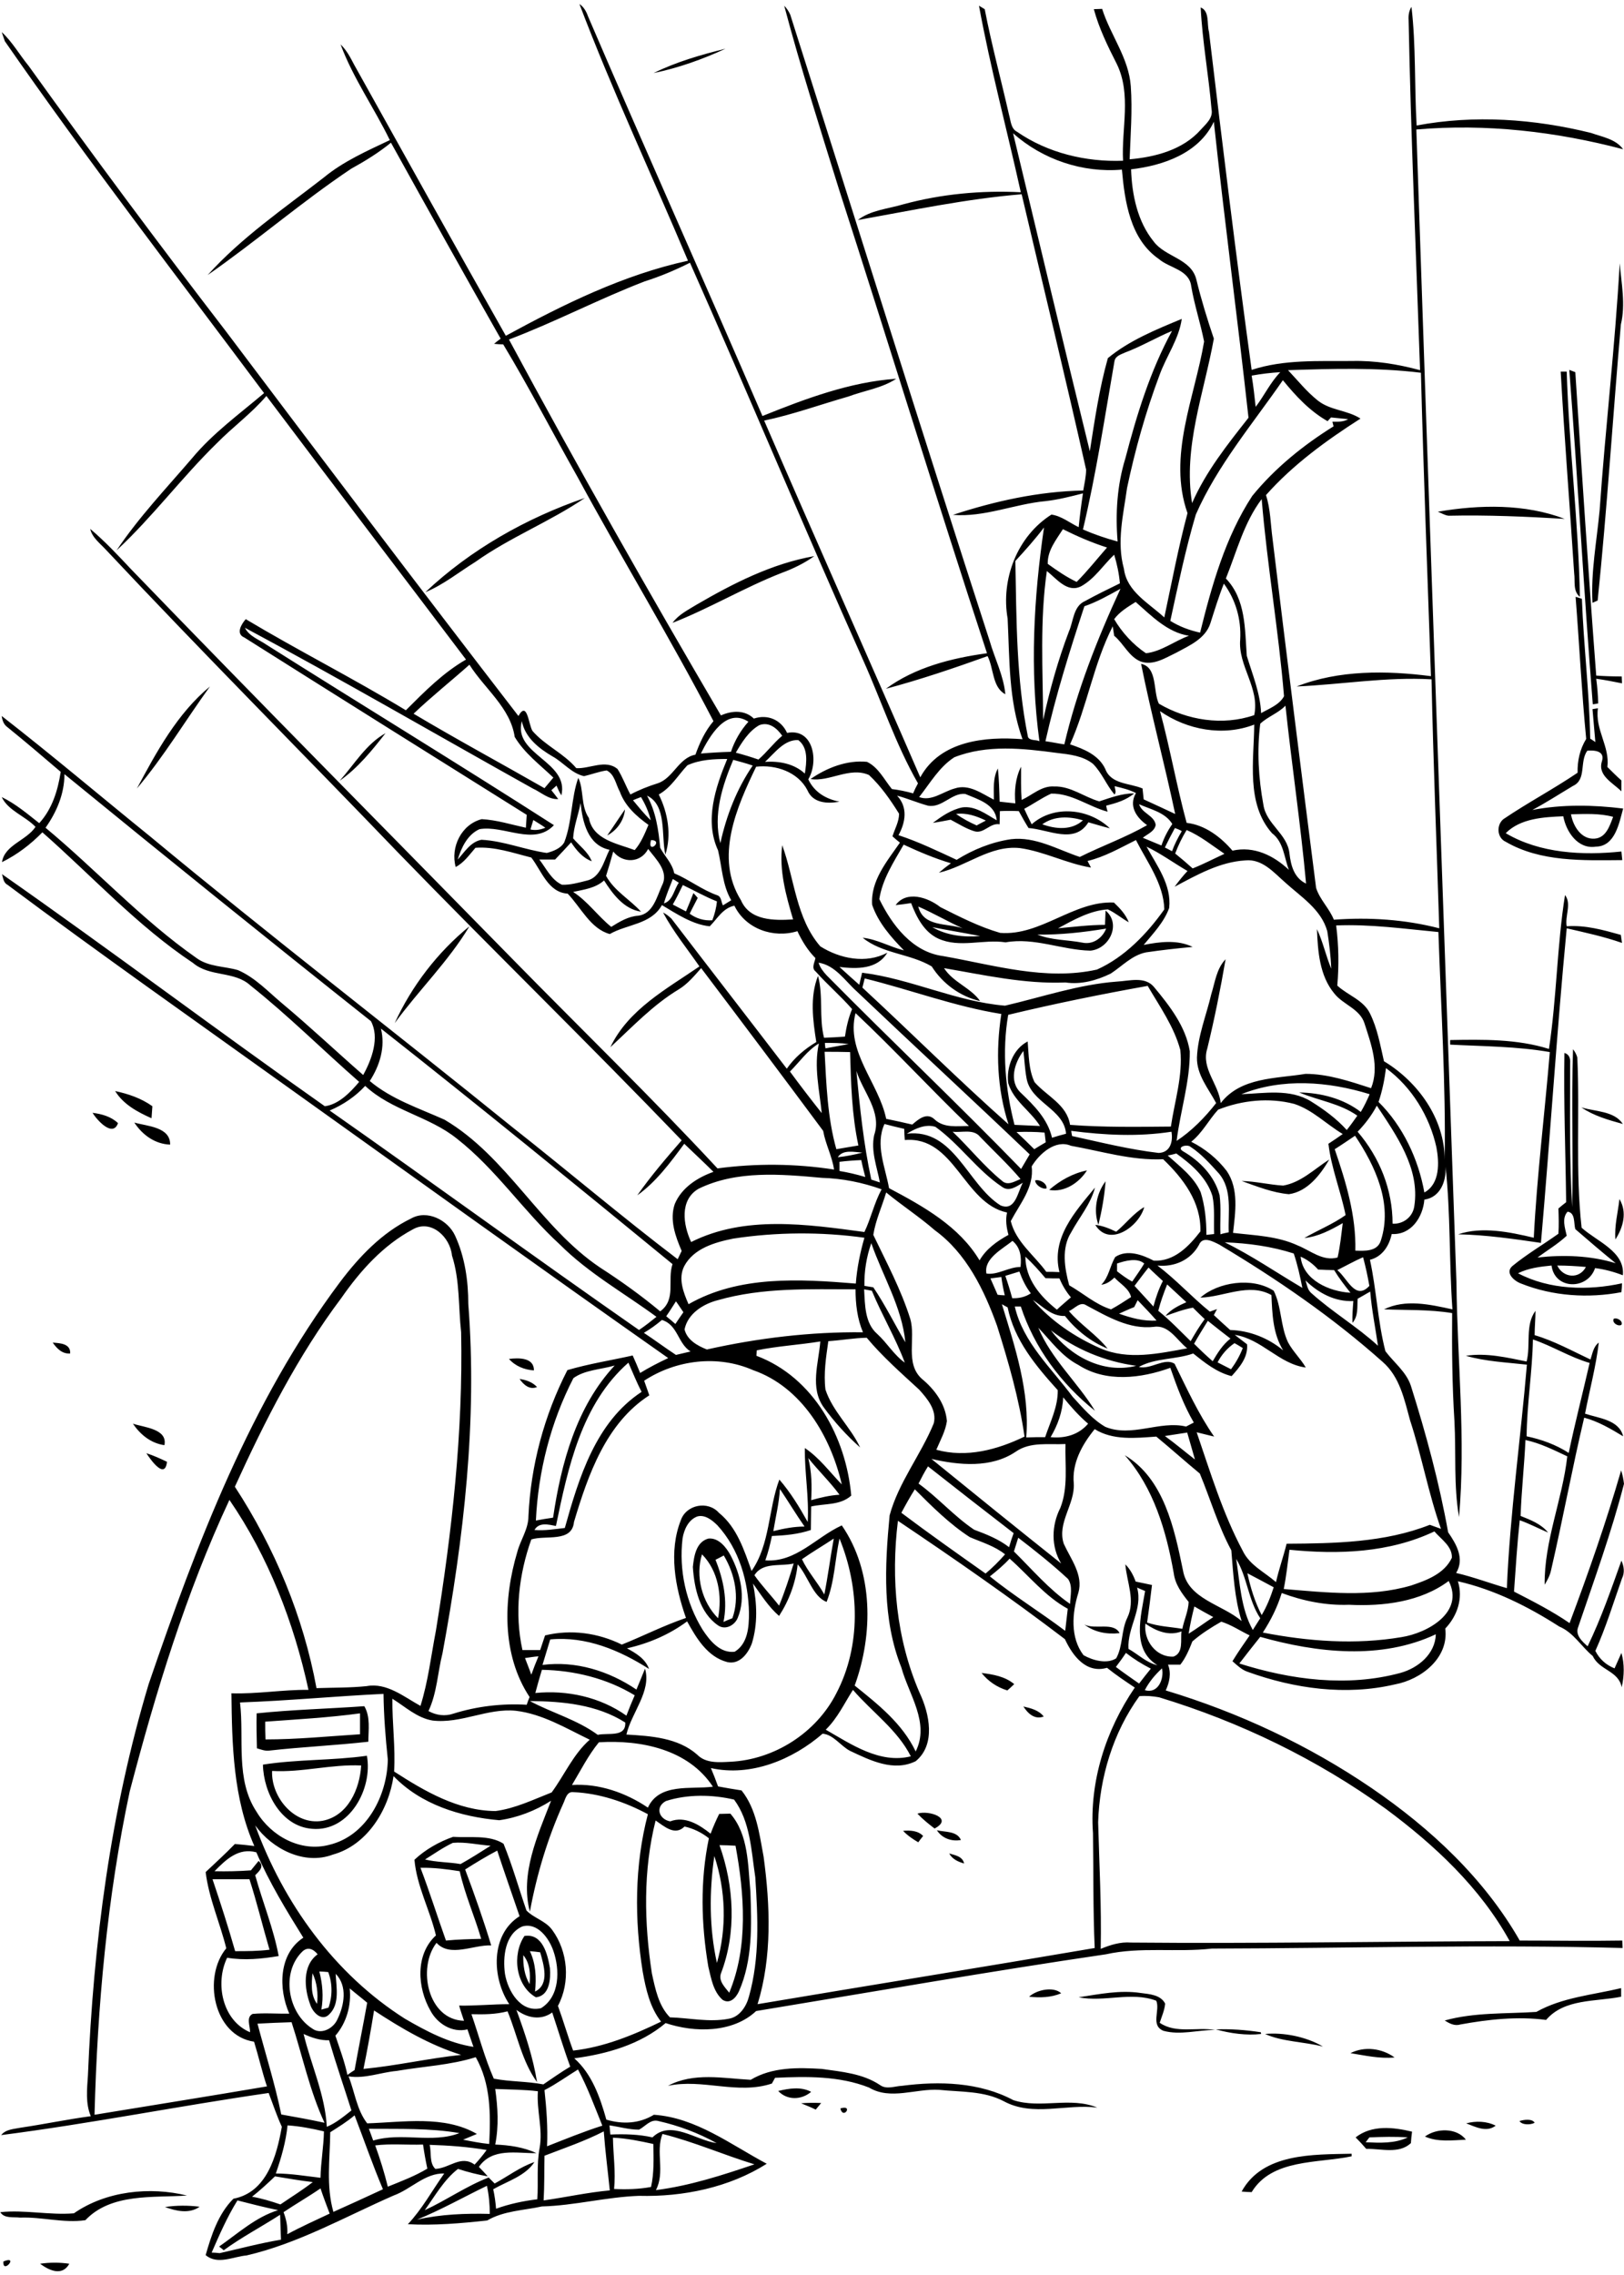 <?xml version="1.0" encoding="utf-8"?>
<!-- Generator: Adobe Illustrator 21.0.2, SVG Export Plug-In . SVG Version: 6.00 Build 0)  -->
<svg version="1.2" baseProfile="tiny" id="Layer_1" xmlns="http://www.w3.org/2000/svg" xmlns:xlink="http://www.w3.org/1999/xlink"
	 x="0px" y="0px" viewBox="0 0 567 794" overflow="scroll" xml:space="preserve">
<path d="M14,790.1c3.4-0.5,6.8-0.5,10.2,0C21.7,794.6,17.1,792.4,14,790.1 M1.2,789.3C6.8,787,0.8,794,1.2,789.3 M57.6,770.3
	c4-0.6,8.1-0.6,12.1-0.1C66.1,772.8,61.4,771.7,57.6,770.3 M25.8,772.5c11.2-7.8,26.5-9.4,39.5-6.2c-11.9,0.8-26.5-0.9-35.5,8.6
	C22.2,776,14.6,773.7,7,774c-2.3-0.3-5.5,0.4-6.9-1.9C8.6,771.2,17.3,773.2,25.8,772.5 M433.5,764.9c7.4-13.5,25-12.9,38.4-13.2
	l0,0.9c-11.8,2.5-27.8,0.8-34.9,12.5C436.1,765.1,434.4,765,433.5,764.9 M497.5,745.7c4.1-3,11.1-3.1,14.3,1.1
	C507,747,502,747.7,497.5,745.7 M478.1,746c-0.3,0.4-1,1.3-1.3,1.7c5,0.2,10.1,0.5,14.7-1.7C487.1,745.7,482.6,745.8,478.1,746
	 M473.3,746c5.6-4.4,13.1-3.6,19.7-2c-0.2,1.3-0.3,2.7-0.4,4c-4.2,3.9-10.4,1.9-15.6,2C475.8,748.6,474.6,747.3,473.3,746
	 M530.5,740.3c1.5-0.5,4.5-0.9,5.3,0.6C534.3,741.7,531.4,741.7,530.5,740.3 M511.9,741.1c3.4-0.9,7.1-0.8,10.3,0.8
	C519,744.4,515.1,742.3,511.9,741.1 M293.4,735.9C298.1,734.4,294.4,740,293.4,735.9 M279.7,734.1c2.3-0.2,4.7-0.2,7-0.1
	c-0.5,0.6-1.4,1.7-1.9,2.3C283.2,735.5,281.4,734.8,279.7,734.1 M271.7,729.8c3.8-0.9,7.9-1.6,11.5,0.3
	C279.8,733,274.8,733.1,271.7,729.8 M262.1,725.9c7.5-4.5,16.5-4.3,24.8-3.8c7,1,14.3,1.6,20.3,5.6c2.3,1.7,5.2,0.4,7.7,0.3
	c13-1.7,27.1-1.3,38.9,5c9.5,3.1,19.9-1.3,29.3,2.6c-10.8-1.4-22.4,3.3-32.6-2.2c-7-3.7-15-3.2-22.6-4c-8.2-0.5-17,3.7-24.5-0.8
	c-10.4-4.1-21.8-3.9-32.8-3.4c-0.3,0.5-0.8,1.5-1.1,2c-12,4-24.2-1.8-36.3,0.8C242.2,723.2,252.5,725.4,262.1,725.9 M471.5,716.6
	c4.9-2.5,11-1.7,15.4,1.5C481.7,718.6,476.5,717.4,471.5,716.6 M441.7,709.9c6.3-0.6,14.3,0.9,20.2,4.4
	C455.3,712.6,447.5,712.6,441.7,709.9 M424.5,708.3c5.2-0.2,10.5,0.2,15.7,1l0.1,0.6C435.2,710.5,429.5,709.7,424.5,708.3
	 M376.6,697.1c7.2-1.1,14.4-2.6,21.7-1.5c3,0.4,6.9,0.6,8.5,3.7c-0.2,2.3-1.2,4.5-1.9,6.7c5.7,3.9,13,1.4,19.3,2.5
	c-6,0-12.1,1.9-18,0.3c-4.6-1.9-1.1-7.1-2.5-10.5C395,695,385.6,698.9,376.6,697.1 M536.4,702.2c9.1-5.1,19.6-5.9,29.6-8.3
	c0,0.8,0,2.3,0,3c-8.9,1.8-19.8,0.6-26.2,8.1c-10-1.3-20.1-0.2-30,1.6c-2,0.6-3.8-0.4-5.4-1.4C514.8,702.3,525.8,702.9,536.4,702.2
	 M359.3,696.9c2.6-2.4,8.5-3.7,11.2-1.2C367,697.2,363.1,697.3,359.3,696.9 M182.7,682.4c-0.1,3.5,0.4,7.1,2.2,10.1
	C185.2,689.1,185.1,685.3,182.7,682.4 M185,681c2.1,4.4,2.3,9.3,1.8,14.1c5.2-2.5,3-9.4,1.8-13.7C187.4,681.2,186.2,681.1,185,681
	 M183.1,675.7c6.3-1,8.1,6.4,8.9,11.2c0.3,3.8-0.1,9.7-4.9,10.2C180,693.1,178.7,682.2,183.1,675.7 M331.4,646.9
	c2,0.6,4.7,1,5.2,3.5C334.5,649.8,332.5,648.9,331.4,646.9 M327.1,638.8c2.9,0.7,7,0.2,8.4,3.4C332.2,642.8,328.9,641.6,327.1,638.8
	 M315.3,639c2.5-0.2,5.2-0.1,7,1.8c-0.4,0.5-1.3,1.6-1.7,2.2C318.7,641.9,316.8,640.6,315.3,639 M320.3,633c3.9-1.3,12.8,1.6,6,5.2
	C324.2,636.6,322.1,634.9,320.3,633 M95,618.1c-0.4,9.2,7.9,19.1,17.6,17.4c8.9-1.7,13-11.1,13.5-19.3
	C115.7,615.7,105.4,618.7,95,618.1 M91.8,615.9c12-1.9,24.3-1.4,36.3-3.1c2.1,11.5-6.1,26.6-19.1,25.5
	C98.2,637.5,92,625.8,91.8,615.9 M357.3,595.6c2.6,0.6,5.4,1.3,7.1,3.5C361.3,600.3,358.9,598.1,357.3,595.6 M92.6,600.9
	c0,2.1,0,4.1,0.1,6.2c11,0,22-1.1,33-1.8c0-2.4,0-4.8,0-7.3C114.7,599.5,103.6,600.1,92.6,600.9 M89.6,598
	c12.5-1.3,25.1-1.6,37.6-2.5c2.2,3.8,1.4,8.3,1.4,12.4c-11.5,1.3-23.1,1.8-34.6,3.1c-1.5,0.2-2.9-0.4-4.3-0.8
	C89.6,606.1,89.5,602.1,89.6,598 M342.7,583.9c4,0.5,8.2,1.2,11.4,3.9c-0.6,0.6-1.8,1.7-2.4,2.2C348.1,588.9,345,586.8,342.7,583.9
	 M378.6,567c3.8,1.9,10.2-1,12.3,3C386.5,570.5,382.1,569.7,378.6,567 M249.8,544.4c2.8,6.9,4.3,14.3,2.8,21.7
	c1-0.5,2.1-0.9,3.1-1.3c2.6-7.2,0.9-15.4-3-21.9C251.8,543.4,250.8,543.9,249.8,544.4 M245.1,542.5c-2.4,7.6,0,16.7,5.6,22.3
	C252.2,557,250.8,548.3,245.1,542.5 M247.3,537c3.6-0.4,6.3,3.1,7.8,5.9c3.4,6.5,5.4,14.6,2.5,21.7c-1,2.6-4.3,4.5-6.9,2.7
	c-6.5-4.5-8.3-13-8.8-20.4C242.3,543.2,243,538.2,247.3,537 M51.1,507.2c2.5,0.8,4.9,1.9,7.2,3C57.6,516.6,52.6,509.5,51.1,507.2
	 M46.4,496.9c3.9,1.3,12.2,1.8,11,7.5C52.6,503.7,49,500.7,46.4,496.9 M181.4,481.3c2.3,0.3,4.5,1.1,6.1,2.8
	C184.9,485.2,182.8,483.3,181.4,481.3 M177.7,474.3c3.2-0.4,8.8-0.6,8.7,4C183.1,478.1,179.9,476.8,177.7,474.3 M18.4,468.6
	c2.5,0.2,6.3,0.3,6.1,3.8C21.7,472.6,19.9,470.7,18.4,468.6 M563.4,460.3c1.1-0.6,3.4,0.8,2.7,2.1
	C564.9,463.1,562.7,461.6,563.4,460.3 M389.7,429.9c3.4-2.8,6-6.4,9.8-8.6c-1.8,6.8-12.2,14.2-17.1,6.2
	C385,427.8,387.4,428.8,389.7,429.9 M565.4,418.5c2.8,4.6,1.3,9.9-1.4,14.1C563.6,427.8,564.9,423.2,565.4,418.5 M383.5,427.5
	c-1.8-5-0.7-11,2.5-15.2C385.6,417.5,384.7,422.5,383.5,427.5 M361.4,412c1.5-0.5,4.2,1,4,2.8C363.9,415.2,361.5,413.6,361.4,412
	 M366.3,415.3c3.8-3.3,8.3-5.8,13.2-6.8C376.8,412.8,371.6,416.3,366.3,415.3 M448,413.8c6.3-1.1,10.9-5.8,16.1-9.1
	c-3.1,5.3-7.6,11.2-14.1,12.1c-5.7-0.5-11.1-2.7-16.5-4.6C438.4,412.3,443.1,413.5,448,413.8 M46.9,391.8c4.5,1.3,12.6,1.5,12.5,7.7
	C54.1,399.3,49.7,396.1,46.9,391.8 M32.3,388.4c3.2,0.4,6.5,1.3,8.9,3.6C39.4,397.1,33.9,391,32.3,388.4 M552.1,386.5
	c4.8,1.5,11.5,1.2,14.5,5.8C561.6,390.9,556.5,389.5,552.1,386.5 M40.2,380.8c4.6,1,9.1,2.5,13,5.3c-0.1,1.4-0.2,2.8-0.3,4.2
	C48,388.1,43.1,385.5,40.2,380.8 M543.7,441.7c2,4.3,7.7,4.9,10,0.5C550.4,441.9,547,441.7,543.7,441.7 M547.3,422.9
	c-2.1,2.3-0.9,5.7-0.3,8.4c-3.1,2.9-6.8,5.1-10.2,7.6c9.1-1,18.5-0.7,27.3,2c-4.8-3.9-9.5-7.9-14.1-11.9
	C549.4,427,550.1,423.3,547.3,422.9 M549.2,366.2c0.7,0.9,1.2,1.8,1.5,2.9c0.9,19.8-0.7,39.7,1.5,59.4c5.3,4.8,15.2,8.3,14.4,16.6
	c-3.1-1.2-6.4-2.1-9.7-2.5c-2.6,7.7-14.1,7.6-15.2-0.9c-4,0.4-8.1,0.9-11.7,2.7c11,5.8,24.5,6.1,36.3,3.5c0,0.8-0.1,2.3-0.2,3.1
	c-11.5,2.2-24,1.4-35-3c-2.3-0.8-5.8-3.7-3.1-6.1c5.1-4.2,10.8-7.5,16.1-11.3c0.2-2.9,0.1-5.9,0-8.8c0.9-0.8,1.8-1.5,2.7-2.2
	c-0.2-17.4-0.9-34.8-0.6-52.1c1.7,0.5,2.1,1.9,2,3.5c0,16.8-0.3,33.6,0.7,50.3C549.3,403,548.6,384.5,549.2,366.2 M137.8,357.1
	c5.9-12.9,15-24.8,26.1-33.8C156.6,335.5,146.2,345.6,137.8,357.1 M546.4,312.4c2.4,3-0.1,7.4,0.6,10.9c6.5-0.5,12.8,1.3,18.9,3
	c0.1,0.7,0.3,2.1,0.4,2.8c-6.3-2.2-12.8-3.6-19.3-5.1c-3.5,36.5-5.8,73.3-9,109.8c-9.6-1.4-19.2-2.8-28.9-3c8.3-2.8,18-0.8,26.4,1.2
	c1.1-21.6,3.8-43.2,5.6-64.8c-11.5-2-23.2-2-34.8-2.6l0-1.6c11.5-0.2,23.3-0.4,34.5,3.1C543.5,348.3,543.6,330.2,546.4,312.4
	 M362.2,326.2c5,2,10.5,1.8,15.7,2.8c3.7,0.8,7-1.6,8.3-4.9C378.3,325.4,370.3,326.3,362.2,326.2 M325.5,323.6
	c5,2.9,11,3.6,16.7,3.1C336.6,325.6,331,324.7,325.5,323.6 M320.6,316.4c1.8,7.2,9.9,5.7,15.5,7.6
	C330.8,321.6,325.9,318.7,320.6,316.4 M312.7,315.9c3.8-5.2,11.3-2.7,15.6,0.7c6.8,3.4,13.6,6.9,20.9,9
	c14.2,1.1,25.6-11.2,39.7-10.6c2.1,2,4.1,4.1,5.2,6.9c-2.5-1.4-4.7-3.3-7.3-4.5c-6.3,0.4-12,3.7-17.4,6.6c5.5-0.5,10.9-1.2,16.4-1.2
	c0.1-1.7,0.1-3.3,0.2-5c5.6,4.7,1.3,13.4-5.3,14c-9.9-0.2-19.6-4.7-29.6-2.9c-7.8-1.2-16,2.1-23.5-1.3c-5-2.3-7.6-7.5-9.5-12.4
	C316.3,315.5,314.5,315.7,312.7,315.9 M212,291.6c2.1-3,4.1-6.1,6.2-9.1C217.9,286.3,215.4,289.8,212,291.6 M118.6,272.5
	c5.1-5.7,9.2-12.8,16-16.6C129.9,261.9,125,268,118.6,272.5 M47.8,275.2c6.8-12.7,14.1-26.2,25.5-35.6
	C64.7,251.5,57.2,264.1,47.8,275.2 M548.5,284.2c0.7,4.1,3.6,8.9,8.3,8.5c3.9-0.3,5.2-4.4,6.4-7.6
	C558.4,283.8,553.4,284.1,548.5,284.2 M550.1,208.3c0.6,0.2,1.7,0.5,2.2,0.7c0.6,16.3,2.6,32.5,2.9,48.8c0.5,0.3,1.4,0.9,1.8,1.2
	c-0.3-3.8-0.7-7.7-1-11.5c0.5-0.1,1.4-0.2,1.9-0.3c-1.1,7.4,4.2,13.3,3.3,20.5c1.6,1.6,3.2,3.2,4.9,4.7c0,1.3,0,2.5,0,3.8
	c-3-3-8.4-5.5-6.8-10.5c1.1-3.6-2.5-3.9-5.1-3.7c-2.8,3.8-0.2,10.1-5,12.3c-4.7,2.8-9.3,5.8-14.2,8.4c10.5-2,21.1-1.8,31.7-0.5
	c-1.4,5.1-2.8,13.2-9.5,13.3c-6.3,1-10.4-5.2-11.4-10.6c-6.9,0.3-14.9,0.7-20.1,5.9c12,7.1,26.9,7.8,40.4,6.4c0.1,0.8,0.2,2.3,0.3,3
	c-13.7,0.1-28.5,0.7-40.7-6.4c-3.1-1.4-3.3-5.9-0.8-7.9c8.4-5.7,17.5-10.5,25.9-16.2c-0.1-4.2,0.8-8.2,3-11.8
	C552.2,241.3,551.4,224.8,550.1,208.3 M243.1,211.1c12.9-7.5,26.4-14.4,41.2-17c-3.5,2.5-7.4,4.4-11.5,5.9c-13,5.1-25,12.3-38,17.4
	C236.9,214.5,240.2,212.9,243.1,211.1 M502,178.6c14.6-2.5,30.4-2.8,44.3,2.5c-13.5-0.8-27-1.4-40.5-1.1
	C504.5,179.9,503.3,179.1,502,178.6 M148.5,206.7c15.8-14.9,35.3-25.9,55.7-32.9c-12.2,8.3-26.1,13.7-38.2,22.3
	C160.2,199.7,154.8,204.1,148.5,206.7 M544.9,129.7c0.5,0,1.6,0,2.1,0c0.8,26.2,4.1,52.4,4.6,78.6c-2.5-2-1.6-5.4-2-8.2
	C548.1,176.7,546.2,153.2,544.9,129.7 M547.9,129.1c0.5,0.2,1.6,0.6,2.1,0.8c2.3,35.3,4.6,70.6,7.3,105.9c2.9,0.2,5.9,0.3,8.9,0.3
	c0,0.6,0.1,1.8,0.1,2.4c-3-0.6-6-1.2-9-1.6c0.4,2.9,0.6,5.7,0.7,8.6c-0.5,0.1-1.4,0.3-1.9,0.3C553,206.9,550.9,168,547.9,129.1
	 M565.5,91.9c0.6,7.1,2.1,14.3,0.4,21.4c-2.8,32.1-4.8,64.3-8.1,96.3c-0.5,0.2-1.3,0.6-1.8,0.8c-0.6-10.9,1.5-21.6,2.5-32.4
	C560.5,149.3,563.9,120.7,565.5,91.9 M228.2,25.5c7.9-3.9,16.6-6.4,25.1-8.5C245.3,20.7,236.9,23.7,228.2,25.5 M273.8,2
	c0.9,0.9,1.6,2,2.1,3.1c23.2,72.8,46,145.8,69.6,218.5c1.8,6.3,4.9,12.2,5.5,18.7c-4.6-2.4-4-9-6.2-13.3
	c-11.7,4.2-23.5,8.2-35.5,11.4c10.2-7.5,22.9-10.7,35.3-12.4c-17.7-53.9-34.3-108.1-51.7-162C286.3,44.7,279.5,23.5,273.8,2
	 M82.9,768c-3.6,5.8-6.3,12-9,18.2c0.9,0,1.9,0.1,2.8,0.2c7.1-1.6,14.2-3.5,21.4-4.7c-0.1-2.9-0.2-5.8-0.3-8.7
	c-6.5,4.2-13.4,7.8-19.7,12.4c-0.5-0.5-1.1-0.9-1.6-1.3c6.6-4.6,12.8-10.3,20.6-12.7C92.3,770.4,87.6,769.2,82.9,768 M99,772.1
	c0.9,2.4,1.5,5,1.3,7.7c4.8-2.6,9.9-4.9,14.8-7.2c-1.1-2.9-2.2-5.8-3.2-8.8C107.7,766.7,103.3,769.2,99,772.1 M145.6,774.7
	c8.4-1.9,16.9-2.2,25.4-2c0-3.3-0.3-6.6-1-9.8C161.9,766.8,154,771.3,145.6,774.7 M88,766.7c3.4,0.6,6.7,1.6,9.9,2.7
	c3.8-2.6,7.7-5,11.3-7.8c-4.4-0.5-8.8-1.3-13.2-2C93.4,762.1,90.8,764.5,88,766.7 M150,748.6c0.7,2.7-0.2,6.3,2,8.4
	c4.9-0.2,8.9-5,13.7-1.5c1.5-1.6,2.9-3.3,4.2-5.1C163.4,749.3,156.7,748.8,150,748.6 M131,748.8c1.7,4.7,3.2,9.5,4.4,14.4
	c4.7-1.9,9.5-3.7,13.8-6.3c-0.6-2.8-1.1-5.6-1.5-8.4C142.1,748.7,136.5,748.1,131,748.8 M214,746.1c0.1,6,1,11.9,0.4,17.9
	c4.3,0.2,8.6,0.1,12.9-0.7c1.1-4.9,0.9-10,0.8-15C223.5,747.3,218.8,746.3,214,746.1 M231.3,744.8c-2.5,6.3,1,13.3-2.3,19.6
	c11.8-1.5,23.2-5.2,34.4-9C252.6,752.1,242.2,747.5,231.3,744.8 M190.1,752.4c-0.1,5.2,0,10.4-0.3,15.6c7.7-1.1,15.4-2.8,23.1-3.5
	c-0.7-6.9-1.6-13.7-2.1-20.6C204.2,747.3,197.1,749.7,190.1,752.4 M128.8,743c0.5,1.4,1,2.7,1.5,4.1c9.9-3,20.6,1.1,30.1-2.6
	C150,742.7,139.4,743.1,128.8,743 M100.4,741.8c-0.6,5.8-2.2,11.3-4.1,16.8c5.2,0,10.4,0.9,15.6,1.5c0.1-5.4,1.1-10.8,1.2-16.2
	C108.9,742.9,104.7,742.1,100.4,741.8 M223.1,743.3c-3.5,0-6.9-1-10.3-1.5c0.1,0.8,0.2,2.4,0.3,3.2c4.9-0.2,9.9-0.1,14.7,1
	c6.4-6.3,15.1,1,22.4,2c-6.3-3.5-13.2-6.1-20.3-7.7C227.1,739.5,225.3,742.2,223.1,743.3 M115.3,744.2c-0.1,9.3-1.5,18.7,1.1,27.8
	c5.8-2.6,11.5-5.2,17.3-7.9c-3.6-8.5-6.6-17.2-9.9-25.8C121.2,740.5,118.3,742.3,115.3,744.2 M172.9,729.1c0.9,6.4,1.3,12.9,0,19.4
	c4.9,0.2,9.9,0.9,14.4,3c-7,0.1-15.4-2-20.1,4.8c1.1,1.1,2.1,2.2,3.1,3.3c-3.5-0.6-7-1.5-10.4-2.6c-4.9,3.8-8,9.4-11.6,14.4
	c7.6-3.5,14.5-8.4,22.3-11.4c0.7,0.7,1.4,1.4,2.1,2.1c4.6-2.5,8.9-5.8,13.9-7.5c-3.2,4.9-9.5,6.7-14.4,9.5c0.5,2.2,0.8,4.5,1,6.8
	c4.7-1.7,9.5-2.7,14.4-3.3c0.4-6-0.3-12,0.8-17.9c1.2-6.6-1.1-13.1-0.6-19.8C183,729.3,177.9,729.3,172.9,729.1 M190.1,729.5
	c0.7,6.5,1.2,13,0.9,19.6c6.4-2.5,12.7-5.1,19.3-7.2c-2.7-6.6-5.1-13.3-8.5-19.6C197.9,724.7,194.2,727.4,190.1,729.5 M138.5,722.8
	c-5.6,0.5-11.1,2.8-16.8,1.9c2.2,5.5,2.8,11.6,6.5,16.4c12.6-0.4,26.9-2.9,38.3,3.7c-1.6,0.7-3.2,1.3-4.8,2c3,0.6,6,1.2,9.1,1.5
	c0.5-10.4,0.6-20.9-4.7-30.3C157.3,720.8,147.8,721.2,138.5,722.8 M106,709.9c2.6,10.8,7.5,21.2,8.1,32.4c3.2-1.3,5.9-3.6,8.6-5.7
	c-2.6-8.2-5.4-16.3-7.8-24.5C111.8,712.2,108.8,711.2,106,709.9 M89.9,706.3c2.8,10.6,6.1,21,8.3,31.7c5,0.9,10.1,1.8,15.1,2.9
	c-5.2-11.2-7.7-23.4-11.5-35.1C97.8,705.9,93.9,706.1,89.9,706.3 M164.6,703c2.6,7.5,4.6,15.2,7.8,22.5c5.7,1.1,11.6,0.9,17.3,2
	c3.1-2.1,6.2-4.3,9.4-6.2c-2.3-6.2-4.2-12.6-6.3-18.9c-4,2.9-8.8,1.9-12.5-0.9c3,8.2,5.8,16.5,7.2,25.2c-5.3-7.3-6.9-16.5-10.3-24.7
	C173,703.1,168.8,703.1,164.6,703 M130.6,701.7c-1.1,6.8-2.3,13.6-3.7,20.4c11.5-1.1,22.7-3.7,34.1-4.9
	C150.1,713.8,140.2,708,130.6,701.7 M122.1,694c0.6,5.9-1.1,12-5,16.5c1.5,4.5,3.2,9,4.2,13.7c0.8-0.6,1.7-1.2,2.5-1.7
	c1.4-7.8,3-15.7,4.4-23.5C126.2,697.3,124.1,695.7,122.1,694 M109.1,688.7c-0.3,3.6-0.7,7.6,1.6,10.7
	C111.1,695.8,110.7,692,109.1,688.7 M111.5,688.1c1.1,4.3,1.5,8.8,0.7,13.3c0.6-0.2,1.9-0.5,2.5-0.7c1.4-4,1.4-8.4-0.1-12.4
	C113.5,688.2,112.5,688.1,111.5,688.1 M105.4,681.3c-7.3,7.3-4.9,21.3,3.6,26.7c3.1,2.3,7.4,0,8.8-3.2c2.4-4.9,3.6-11.6-0.6-15.9
	c0.2,4.6,1.5,10.5-2.2,14.1c-2.6,2.8-5.9-0.7-6.7-3.4c-2.1-5.6-2.8-13.6,2.6-17.5C109.4,680.2,107.3,679.3,105.4,681.3 M182.3,672.4
	c-6,2.7-6.8,10.7-6,16.5c1,6,5.5,13.7,12.6,12c6.6-4.1,6.6-13.4,4.3-20C191.7,676.5,187.6,670.8,182.3,672.4 M74.2,655.9
	c2.8,8.3,5.5,16.7,7.9,25.1c4,0,8,0,12-0.5c-2.4-8.2-4.4-16.5-7-24.6C82.8,655.9,78.5,655.9,74.2,655.9 M146.8,651.9
	c3.2,8.4,5.9,17,8.9,25.4c4.1-0.4,8.2-0.5,12.3-0.6c-2.3-7.9-5.7-15.5-7.5-23.6C156,652.4,151.4,651.8,146.8,651.9 M249.4,647.8
	c-1.8,12.4-1.8,25.1,0.9,37.3C253.8,672.9,253.4,659.8,249.4,647.8 M162.4,652.5c3.3,8.8,6.4,17.6,9.1,26.5
	c-6.2-0.3-14.3,4.3-19.1-0.9c-6.8,8.8-3,26.9,9.6,27.2c-0.6-1.8-1.2-3.5-1.7-5.3c5.9,0.1,11.7-0.5,17.5-0.5
	c-6.1-9.2-6.6-24.3,3.6-30.7c-2.6-7.6-5.3-15.3-7.8-22.9C169.8,647.9,166,650.2,162.4,652.5 M74.9,653.1c4.2,0.1,8.5,0,12.7-0.3
	c0.9-1.1,1.8-2.2,2.7-3.3c2.1,1.9,0.3,3.5-1.2,5c2.6,9.4,6.4,18.6,8.2,28.2c-5.9,1-12,1.6-18,0.6c-4.3,8.9-1.7,21.9,8,26
	c0.1-2.1-1.5-5.2,0.9-6.4c4.3-0.4,8.5,0,12.8-0.1c-3.8-8.6-3.8-20.8,4.9-26.5C100,666.8,94,657,89.5,646.5
	C83.3,644.8,78.9,649,74.9,653.1 M251.2,644c5.1,14.3,6,30.5,0.5,44.8c-0.9,2.6,1.4,4.8,2.9,6.7c6.7-16,5.3-34.5,2.2-51.3
	C254.9,644.1,253.1,644,251.2,644 M148.4,649c4.1,1,8.3,0.9,12.4,1.6c3.6-2,7-4.2,10.5-6.4c-4.4-0.3-8.8-1.4-13.2-1
	C154.7,644.8,151.6,647,148.4,649 M232.5,628.6c-3.9,2.1-2.4,6.4,1.5,7.1c5.2-2,10.2,1.2,14.1,4.3c0.9-2.4,1.9-4.7,3-6.9
	c1.3,0,2.6-0.1,3.9-0.1c6.4,7.4,6.1,17.9,7,27.2c0.4,11.7,0.8,23.9-4,34.8c-1,2.2-3.1,4.6-5.7,3c-3.3-2.9-4-7.5-5-11.6
	c-2.5-14.8-2.9-30,0.2-44.8c-2.5-2-5.4-3.4-8.5-4.1c-3.4,3.4-7.1-0.1-10.1-2.1c-4.4,17.4-4,35.8-1.3,53.4c1.2,5.4,2.3,11.2,6.3,15.3
	c6.8,0.2,13.7,1.8,20.5,0.5c3.8-0.6,6.2-4.3,7.1-7.8c3.8-13.5,3.1-27.7,2.2-41.6c-1.4-9.2-1.7-19.4-7.4-27.1
	C248.6,626.3,240,626.2,232.5,628.6 M137.4,619.9c-1.7,11.8-9.2,24.1-21.2,27.4c-10,3.8-21.2-2-27.1-10.2
	c9.9,27.2,27.7,51.9,52.3,67.5c7.4,4.3,15.3,8.5,23.9,9.8c-0.7-2.1-1.4-4.1-2.1-6.1c-5.3,1.3-10.5-2-12.9-6.5
	c-4.6-8-5.4-19.6,1.9-26.3c-2.1-8.9-6.7-17.2-7.5-26.4c3.7-3.5,8.6-6.3,13.5-8c5.8,0.4,12.6-0.8,17.6,2.4c3.1,7.6,5.3,15.5,8,23.3
	c2.6,2.7,6.7,3.6,9,6.8c5.5,7.5,6.4,18.2,2,26.5c1.9,5.2,3.4,10.5,5.3,15.6c10.8-1.2,21-5.4,30.7-10.1c-3.9-5-5.3-11.3-6.4-17.4
	c-2.9-18.2-2.9-37.1,1.8-55c-8-4.3-16.9-7.3-26-7.7c-2.4-0.3-2.8,2.5-3.6,4.1c-5.4,12-9.2,24.6-11.6,37.6
	c-3.5-13.1,2.7-26.6,7.4-38.7c-5.5,3.5-11.7,5.9-18.1,6.8C160.7,634.1,146.9,629.8,137.4,619.9 M199.7,623
	c9.4-0.6,18.8,2.7,26.5,7.9c4-8.7,15-6.3,22.7-7.3c-8.6-13.1-25.2-16.4-39.8-15.5C205.4,612.6,202.7,618,199.7,623 M185,593.7
	c7.6,4.1,16.5,6.5,23.7,11.8c3.5-0.8,9.9,1,9.6-4.3C208.4,594.9,196.4,593.8,185,593.7 M137,592.9c-0.1,8.5,1.1,17,0.6,25.4
	c10.7,6.9,22.3,13.7,35.4,13.8c6.9-0.9,13.2-4,19.6-6.5c4.5-6.1,7.5-13.3,13.3-18.4c-8.3-4-16.5-9-25.8-10.1
	c-9.9-1-19.2,4.6-29.1,3.4C145.6,599.6,141.5,595.7,137,592.9 M397.8,592c-9.2,12.7-13.9,28.4-14.4,44c0.4,14.7,1.2,29.4,0.9,44.2
	c3.4-1.4,6.9-2.5,10.6-2.2c44.1,0.4,88.1-0.4,132.2-0.5c-10.3-18.7-26.3-33.6-43.3-46.2c-24-17.3-50.8-30.3-79.1-38.9
	C402.5,592,400.1,591.8,397.8,592 M83.8,594.2c1.5,12.7-1.7,26.9,5.8,38.2c5.1,8.5,15.4,14.1,25.3,11.5
	c13.1-3.1,20.3-17.2,20.5-29.8c-0.8-7.6-1.4-15.2-1.5-22.9C117.2,592,100.6,593.6,83.8,594.2 M288.3,603.7c8.9,5.1,18.9,12,29.7,9.3
	c-4.7-9.3-13.5-15.4-20.2-23.2C294.8,594.5,292.4,599.7,288.3,603.7 M399.7,589.9c4.6,1.4,6.8-3.9,6-7.6
	C403.3,584.5,401.2,587,399.7,589.9 M189.2,582.8c-0.8,2.7-1.6,5.4-2.3,8.1c11.1-1.1,22.6,1.4,31.8,7.9c0.9-2.4,1.9-4.8,2.9-7.1
	C211.9,585.8,200.5,583,189.2,582.8 M183.3,578.7c0.7,1.9,1.5,3.8,2.2,5.8c0.8-2.2,1.6-4.3,2.5-6.4
	C186.4,578.2,184.8,578.5,183.3,578.7 M389.6,581.8c2.6,2,5.4,3.9,8.1,5.8c1.4-1.8,2.7-3.5,4.1-5.2c-3.1-1.6-6-3.4-8.7-5.5
	C392,578.6,390.8,580.2,389.6,581.8 M440,571.3c-2.5,3.1-4.9,6.2-7.3,9.3c18,5.7,37.7,8.3,56.2,3.3c6.2-1.7,12.2-6.6,12.4-13.5
	C482.2,579.4,459.8,576.9,440,571.3 M399.9,566.7c-0.7,5.8,3.7,11.8,9.8,11.5c3.6-1.3,2.4-5.9,2.8-8.8
	C408.1,571.1,403.7,569.3,399.9,566.7 M417,560.7c-0.8,3.1-1.5,6.3-2,9.5c2.9-1.8,5.7-3.9,8.6-5.8C421.4,563.2,419.2,562,417,560.7
	 M397,554.1c2.1,7.6-3.5,14-3,21.4c3.4,1.9,6.2,4.8,10.1,5.7c-9.2-5.6-5.7-17.3-4.3-25.9C398.8,554.9,397.9,554.5,397,554.1
	 M471,560.1c-8,0.3-16-1.3-23.5-4.1c-1.5,4.9-3.8,9.5-6.6,13.8c15.9,3.1,32.4,4.3,48.4,1.6c9-1.4,22.1-8.6,16.5-19.6
	C496,559.1,483,560.7,471,560.1 M435.5,549.1c1.1,5,2.6,10,5,14.6c1.8-3,3.1-6.3,4.2-9.7C441.7,552.4,438.6,550.7,435.5,549.1
	 M431.6,544.1c1.3,8.3,1.6,17.3,5.8,24.8c0.9-1.4,1.7-2.7,2.6-4.1C435.8,558.5,435.5,550.5,431.6,544.1 M263.4,549.8
	c2.6,3.7,5.8,7,8.6,10.6c2-4.8,3.6-9.8,5.1-14.7C272.5,546.8,266.3,545.1,263.4,549.8 M352.5,544c-2.1,2.3-4.5,4.3-6.9,6.2
	c8.4,6.8,17.7,12.5,26.3,19c0.3-2.6,0.6-5.1,0.9-7.7C364.9,557.2,359.2,549.9,352.5,544 M355.5,536.7c-0.5,1.6-1,3.2-1.5,4.8
	c6.4,6.3,12.2,13.2,19.6,18.3c0.1-2.9,1-6.2-0.7-8.7C367.4,546,361.5,541.3,355.5,536.7 M288.6,559.1c-4.8-1.8-6.5-9.1-10.1-13.1
	c-0.7,6.4-3,12.6-6.5,18c-3.7-3.2-6.3-7.4-9.1-11.3c1.4,6.9,1.7,14.1-0.4,20.9c-1.3,3.5-4.3,7.5-8.6,6.5c-6.9-1.8-10.8-8.4-14-14.2
	c-6.2,4.6-13.4,7.7-21,9.4c3.1,1.7,6.4,3.6,7.7,7.2c-10.2-6.5-22-11.5-34.5-10.3c-0.9,3-1.8,6-2.7,8.9c11.6-1.5,23.2,2.1,32.8,8.6
	c1-2.4,2-4.8,3-7.3c2.3,7.9-4.7,15.3-6.5,23c8.6,0.5,18,1.1,24.7,7c3,3.1,7.6,2.7,11.5,2.5c15.4-0.7,30.1-10.1,37.1-23.9
	c8.7-16.6,8.1-36.9,1.1-54C291.5,544.4,291.4,552,288.6,559.1 M280,544.2c2,4.3,5.4,8,7.8,12.3c1.3-6.5,2.1-13,3.3-19.5
	C287.5,539.4,283.7,541.6,280,544.2 M450.2,540.9c-0.6,4.6-1.1,9.2-2,13.7c14.8,1.2,30,3,44.4-1.2c5.4-1.8,11.7-4.1,14.3-9.7
	c0.2-4-3.8-6.5-6.1-9.2C485,542,467.2,542.6,450.2,540.9 M313.5,530.8c-2.5,20.3-0.6,41.2,7.6,60.1c3.4,7.2,5.7,18-1.4,23.8
	c-7.7,3.8-15.9-0.3-22.9-3.6c-3.3-1.7-5.8-5.7-9.6-6c-10.5,9.1-25.1,15.1-39,12c0.9,2.1,1.7,4.2,2.5,6.4c2.7,0.5,5.5,1,8.2,1.4
	c5.2,6.5,6.2,15.1,7.7,23.1c2.3,17,3,34.9-2.1,51.5c39.2-6.6,78.5-12.9,117.7-19.6c-0.6-13.4-0.4-26.7-0.6-40.1
	c-1.3-18,4.5-36,14.6-50.8c-3.3-2.2-6.6-4.4-9.7-6.9c-7.3,2.1-12-4.2-14.7-10C352.9,557.7,333.3,544.1,313.5,530.8 M243.4,529.3
	c-3.1,1.2-4.6,4.6-5.1,7.7c-1.3,11,1.2,22.4,7,31.8c2.5,3.8,6.1,8.3,11.2,7.7c4.6-2.8,5-8.6,5-13.5c-0.2-11-3.4-22.3-11-30.6
	C248.7,530.6,246.1,528.5,243.4,529.3 M45.3,625.2c-7.9,37.1-11.3,75-12.3,112.9c20.1-3.3,40.2-6.5,60.2-9.9
	c-1.7-5.1-2.9-10.4-4.5-15.6C74.5,710.5,70.7,690,79,680c-2.2-8.9-6.1-17.5-7.2-26.6c3.4-3.2,6.9-6.4,10.2-9.8
	c2.3,0.2,4.5,0.4,6.8,0.7c-7.4-16.7-7.8-35.4-8-53.3c9,0.3,17.9-1.3,26.9-1.2c-5.1-23.5-14-46.5-27.6-66.3
	C64.9,556,54.4,590.5,45.3,625.2 M319.4,519.8c-1.7,2.7-3.2,5.4-4.7,8.2c9.7,7.3,19.5,14.2,29.4,21.2c2.4-2,4.7-4.3,6.8-6.7
	c-3.6-2.9-8.1-4.2-12.3-6C331.5,531.9,325.4,525.8,319.4,519.8 M272.3,519.7c-0.3,5-1.5,9.8-2.3,14.7c3.6-0.9,7.2-1.6,10.9-1.6
	C277.9,528.5,275.2,524,272.3,519.7 M320.7,517.8c6.8,4.9,12.4,11.4,19.4,16.1c4.3,1.6,8.6,3.3,12.2,6.1c0.5-1.7,1-3.3,1.6-4.9
	c-10-7.7-20-15.5-29.9-23.3C322.8,513.7,321.7,515.8,320.7,517.8 M282.2,508.9c1.2,4.8,1.3,9.8,1,14.7c3.2-0.9,6.5-1.7,9.9-1.9
	C289.8,517.2,285.7,513.3,282.2,508.9 M354.6,506.7c-8.6,5.8-19.8,4.7-29.4,2.5c15,12.2,30.1,24.4,45.3,36.5
	c-3.6-5.9-3.4-13.3-0.3-19.4c2.8-7.1,1.6-14.9,1.8-22.3C366.2,504.3,359.7,503.1,354.6,506.7 M406.7,501.2c3.6,2.6,7,5.5,10.5,8.2
	c-0.9-3.2-1.8-6.3-2.7-9.4C411.9,500.4,409.3,500.8,406.7,501.2 M374.9,517.8c0.4,7.3-5.9,13.7-3.5,21c2.4,5.3,6.9,10.9,5.1,17.1
	c-2.2,7-2.9,15.7,1.8,21.8c3.2,1.8,8.1,3.2,11.4,1.1c2.4-4.3,1.7-9.7,3.9-14.2c2.9-6-0.2-12.4-0.7-18.6c1.7,1.7,2.8,3.8,3.6,6
	c1.9,0.4,3.8,0.8,5.7,1.2c-0.5,4.4-1.1,8.8-1.7,13.1c4,1.4,8.2,1.5,12.3,2.2c0.6-3.1,2.1-6.2,2.2-9.4c-2.4-3-4.7-6.1-5.2-10
	c-2.6-14.7-7-29.8-17.1-41.2c13.7,8.2,17.3,25.6,20.3,40.1c1.7,10.2,13.7,11.9,20.5,17.8c-2.5-8-2.9-16.4-3.6-24.7
	c-4.6-8.5-7.3-17.9-11-26.8c-5.1-4.2-10.1-8.7-15.2-12.9c-7.2,0.5-15.1,1.4-21.5-2.6C377.7,504.3,374.2,510.8,374.9,517.8
	 M371.2,487.7c-0.2,5-1.9,9.7-4.4,13.9c5,0.5,9.8-0.8,13.1-4.7C376.7,494.2,373.9,491,371.2,487.7 M200.2,481
	c-7.9,15.3-12.3,32.5-13.1,49.7c2-0.4,4-0.7,6-1c2.8-18.9,8.1-38.7,21.5-53.1C209.8,478,204.2,478.1,200.2,481 M194.1,532.6
	c-2.6-0.5-5.9-1.4-7.5,1.4c3.6,0.3,7.1-0.3,10.6-0.7c4.9-17.5,10.8-37,26.8-47.5c-1.7-3.3-3.1-6.8-4.6-10.2
	C203,490,198.3,512.3,194.1,532.6 M224.9,481.9c0.6,1.7,1.2,3.4,1.8,5.1c-15.1,9.7-21.4,27.8-26.3,44.2c-0.7,7.3-9.9,4.5-14.9,6.1
	c-4.4,12.3-5.9,25.8-3.1,38.6c2.1,0,4.1,0,6.2,0c0.6-1.7,1.1-3.4,1.7-5.1c9-2.2,18.5-0.9,26.8,3.2c7.5-3,14.7-6.7,22.4-9.3
	c-3.8-10.8-6.1-23.2-1.8-34.1c1.9-5.5,9.5-6.9,13.3-2.6c6.3,5.1,8.8,13,11.4,20.3c6.5-9.3,5.8-21.5,9.7-31.9c3.9,4.5,7,9.6,9.9,14.8
	c0.5-8.6-1.1-17.2-1-25.8c5.1,3.4,8.7,8.4,12.9,12.7c-3.9-16.8-14-34-31-39.9C250.6,472.8,236,474.6,224.9,481.9 M425.1,475.5
	c1.6,0.8,3.1,1.6,4.7,2.4c1.7-2.3,3.1-4.8,4.1-7.4c-1-0.6-1.9-1.2-2.9-1.7C428.5,470.5,426.5,472.8,425.1,475.5 M535.2,467.5
	c-0.2,11.3-2.1,22.5-2.2,33.8c5.2,1.1,10.2,2.9,14.7,5.8c2.2-10.5,4.9-20.9,7.3-31.4C548.1,473.7,542,469.8,535.2,467.5
	 M289.2,468.1c-0.8,5.6-1.7,11.3-1,16.9c2.5,7.6,8.8,13.1,12.1,20.2c-4.7-4.2-9-8.9-12.7-14c-4.9-6.8-1.8-15.4-1.2-23
	c-7.4,1.2-14.9,1.6-22.2,3.1c0,0.5-0.1,1.4-0.1,1.9c20,7.5,31.3,28.4,33.1,48.8c-3.9,3.5-9.3,2.7-14,3.8c0,2.7-0.1,5.5-0.1,8.2
	c-4.4,1.5-9,1.9-13.6,2.1c-0.6,2.9-1.3,5.7-2.3,8.5c10.7,0.8,17.7-8.1,26.7-12.2c11.1,16.1,11,38,4.5,55.9
	c8.2,6.6,16.6,13.2,21.3,23c5-10-2.4-19.8-5-29.3c-6.7-16.8-5.8-35.4-4.1-53.1c3.1-11.5,10.9-21.1,15.4-32.1
	c1.2-4.6-2.3-8.7-5.1-11.8c-6.3-5.8-12.8-11.5-18.3-18.1C298.1,467,293.7,467.8,289.2,468.1 M366.9,464.3
	c6.8,9.1,18.3,15.3,29.8,12.4C385.8,475.2,375.6,471,366.9,464.3 M421.7,461c-1.6,2.6-3.3,5.3-4.8,8c2.1,2.1,4.3,4.2,6.5,6.1
	c1.7-2.9,3.5-5.8,6.2-7.9C427,465.2,424.3,463.1,421.7,461 M224.8,465.2c3.8,2.5,7.4,5.2,11.2,7.7c1.7-0.4,3.4-0.8,5.1-1.2
	c-4.5-2.8-4.4-9.3-10-11C229.1,462.4,227,463.9,224.8,465.2 M354.3,456c2.9,12.6,12.8,21.5,20.2,31.5c3.5,3.8,6.9,7.9,11.4,10.5
	c9.2,3.8,19.1-2.3,28.2-0.1c0.9-0.5,1.8-0.9,2.7-1.4c-3.5-6-5.9-12.5-8.2-19.1c-10.2,3.7-22.5,5.2-32.1-1c-5.8-3-9.6-8.4-14-13
	c4.6,11,13.7,19,19.8,29c-11.8-9.4-21.2-22-25.9-36.4C356,456,354.8,456,354.3,456 M349.8,455.2c4.6,15,9.8,30.6,8.5,46.5
	c2.2-0.1,4.4-0.1,6.6-0.1c1.8-5.4,4.5-10.6,4.4-16.4c-7.6-8.4-15.2-17.5-17.5-28.9C351.2,456,350.3,455.5,349.8,455.2 M396,456.2
	c-1.8,0.7-3.5,1.5-5.3,2.3c4.2,1.5,8.6,2.7,13.1,2.4c-2.1-2.4-4.4-4.8-6.6-7.1C396.9,454.4,396.3,455.6,396,456.2 M360.6,453.7
	c6.4,7.4,14.7,13,23.6,16.9c9.7,4.2,20.4,1.8,30.3,0c-3.6-2.8-6.4-8.3-11.6-7.5c-8.6,1-16.3-3.6-23.6-7.5c-2.2-1.5-4.1,1.2-6.1,2
	c4.1,4.8,9.6,8.2,13.5,13.1c-5.9-2.4-11-6.5-14.9-11.4C367.2,459.5,364.1,456,360.6,453.7 M232.6,459.4c1.1,0.9,2.2,1.8,3.2,2.7
	c0.9-1.4,1.9-2.8,2.8-4.1c-0.9-1.3-1.7-2.6-2.6-3.8C234.9,455.9,233.8,457.7,232.6,459.4 M301.7,450c0.3,5.4,0.2,11.8,4.6,15.6
	c3.4,3.1,5.8,7.3,9.6,10c-3.2-8.6-8-16.6-11.5-25.1C303.7,450.4,302.4,450.1,301.7,450 M250.6,453.8c-5.1,1.3-10.5,4.7-11.6,10.2
	c0.9,3.7,4.5,5.7,7.8,7c17.9-4,36.2-6.2,54.5-6c-2-4.7-2.6-9.9-2.6-15C282.7,450,266.3,449.3,250.6,453.8 M407.5,448.3
	c-1.2,3-2.3,6-3.1,9.2c4,3.2,7.6,7,11.3,10.6c1.5-2.6,3.1-5.3,4.9-7.7c-1.4-1.3-2.8-2.7-4.1-4c-3.3,0.6-6.5,1.8-9.6,2.9
	c1.9-2.3,4.6-3.6,7.3-4.8C411.9,452.4,409.7,450.3,407.5,448.3 M455.8,446.9c0.5,1.5,0.7,3.2,1.9,4.3c7.4,6.7,16.1,11.8,23.4,18.5
	c-0.9-6.3-2.2-12.6-2.7-18.9c-1.5,0.8-2.9,1.7-4.4,2.5c-0.2,2.8,0.3,6-1.8,8.4c-0.1-2.5,0.1-5,0.3-7.6
	C466.1,454.4,460.3,451.3,455.8,446.9 M345.8,446.2c0.8,1.9,1.7,3.8,2.5,5.7c0.6,0.1,1.9,0.2,2.5,0.2c-0.5-2.1-0.9-4.2-1.2-6.4
	C348.3,445.9,347.1,446,345.8,446.2 M351,445.3c0.9,2.6,1.7,5.2,2.4,7.8c2.3,0.1,4.6-0.4,6.5-1.7c-1.8-2.3-3-4.9-4-7.6
	C354.2,444.3,352.6,444.8,351,445.3 M396.1,448.8c2.2,2.4,4.4,4.8,6.6,7.2c0.8-3,1.8-6,3.3-8.9c-1.7-1.6-3.4-3.1-5-4.7
	C399.3,444.5,397.7,446.7,396.1,448.8 M390,441c0,0.7,0,2,0,2.7c1.7,1.3,3.4,2.6,5.3,3.6c1.4-2.1,2.9-4.1,4.2-6.3
	C397.1,438.9,392.9,440,390,441 M466.9,443.3c3.5,2.8,6.3,10.8,11.2,5.5c-0.6-3.4-1.3-6.7-2.2-10
	C472.9,440.1,469.9,441.8,466.9,443.3 M454.1,438.6c0.8,8.2,10.1,12.2,17.4,12.6c-2-2.5-4-5.1-5.7-7.9c-1.9,0-3.7-0.1-5.6-0.2
	C458.5,441.2,456.4,439.6,454.1,438.6 M358,438.6c0,7.8,5.2,13.9,11,18.5c1.6-1.5,3.3-2.9,4.9-4.3c-1.7-2-3-4.2-4-6.6
	c-1.7,0-3.3,0-4.9-0.1C362.8,443.5,360.5,440.9,358,438.6 M427.6,433.6c9.4,4.6,18.1,10.6,27.1,15.9c-0.8-4.1-1.7-8.1-3-12
	C443.9,435,435.8,433.9,427.6,433.6 M301.8,448.8c0.8,0.1,2.3,0.4,3.1,0.5c4.2,6.2,7.4,12.8,11.2,19.2c-1.2-12.3-7.9-23.1-11.9-34.6
	C302.5,438.7,301.7,443.8,301.8,448.8 M344.4,444.5c3.9,0.6,7.8-2.3,11.9-2.3c0.4-3.4,0-6.8-2.8-9.1
	C349.9,436,343.4,439.3,344.4,444.5 M418.6,434.5c-2.9,5.3-8.6,7.8-14.5,7.2c6.5,4.9,12,11,18.3,16.1c0.8-0.3,1.6-0.6,2.5-0.9
	c-0.3,0.5-0.8,1.6-1.1,2.1c1.9,1.8,3.8,3.5,5.7,5.2c6.8,0.2,13.3,2.8,18.5,7.1c-3.6-5.8-3.8-12.7-4.1-19.3
	c-7.9-4.4-16.6,0.7-24.8,0.9c6.1-5.4,18.1-7.3,25.6-2.4c2.8,5.6,2.3,12.3,5,18c1.7,3.2,4.4,5.7,6.2,8.8c-9.3-1.2-15.4-10-24.8-11.4
	c1.4,1.1,2.9,2.2,4.3,3.3c0.4,4.5-2.6,8-5.4,11.1c-5.2-1.3-9.4-4.7-13.4-7.9c-6.2,2.2-13.2,1.5-19,4.7c4.2,1,9-3.4,12.5-1.1
	c4.3,8.7,8.3,17.5,13.8,25.4c-2-0.5-4.1-1-6.1-1.5c4.8,14,9.1,28.3,16.1,41.4c2.4,5,7.6,7.4,11.6,10.9c1-4.5,2.6-8.9,3.7-13.4
	c16.7-0.1,34.3-0.4,50-6.6c1.3,0.5,2.6,0.9,3.9,1.4c-4.4-12.4-6.7-25.4-10.8-37.9c-2-7.3-3.6-15.2-9.6-20.4
	c-17.5-15.6-36.9-28.9-57-40.9C423.5,433.3,419.9,431.3,418.6,434.5 M256,432.3c-6.4,1.3-13.8,3.4-17.1,9.6
	c-2.2,4.3-0.3,9.2,1.5,13.3c17.6-10.1,38.9-8.8,58.4-7.2c0.4-5.4,1.5-10.8,3-16C286.7,429.9,271.1,430,256,432.3 M144.1,429.1
	c-10.3,5.5-18.3,14.4-24.9,23.9c-15.2,20.2-26.7,42.9-37.2,65.9c13.9,21.3,23.9,45.3,28.5,70.3c5.8-0.2,11.7-0.1,17.5-0.7
	c7-1.3,13,3.7,18.8,6.9c2.7-8.6,3.7-17.5,5.4-26.3c5.6-34.4,9.5-69.2,8.8-104.1c-1-9-0.4-18.1-3.2-26.8
	C157.2,431.8,150.5,425.4,144.1,429.1 M309.4,416.2c-1.5,5-3.7,9.7-4.5,14.8c4.6,9.6,9.7,19.1,12.9,29.3c2,6.8-1.9,15.5,4,20.9
	c4.5,3.7,8.3,8.8,8.8,14.8c-0.5,3.5-2.3,6.7-3.7,10c10.5,2.9,21.3,0,30.8-4.6c-1.9-13.2-5.6-26-9.6-38.7
	c-4.5-12.5-10.7-25.3-21.7-33.3C321,424.7,315,420.8,309.4,416.2 M243.9,414.9c-6.7,3.9-5.4,12.6-2.6,18.6
	c18.7-9.4,40.5-6.2,60.5-3.5c2.3-4.8,3.4-10.1,6-14.9c-6.7-2.4-13.7-3.8-20.8-4C272.7,409.8,257.2,408.4,243.9,414.9 M293.1,405.5
	c0,1.1,0,2.1,0,3.2c3,0.5,6,1.2,9,2.1c-0.5-2-1-3.9-1.4-5.9C298.1,405,295.6,405.2,293.1,405.5 M407.7,403.3
	c4.2,3.8,9.1,7.4,11.5,12.8c1.5,4.8,2,9.9,2,14.9c0.7-0.1,2-0.2,2.7-0.3c-0.2-4.4,0.3-9-0.6-13.3c-2-6.4-7.3-11-12.6-14.8
	C409.7,402.9,408.7,403.1,407.7,403.3 M292.5,403.9c2.9-0.3,5.8-0.9,8.6-1.6C298.2,402.1,294.3,401.1,292.5,403.9 M413,401.8
	c5.9,3.4,11,8.6,12.8,15.3c0.6,4.5,0.1,9.1,0.3,13.7c0.9-0.3,1.9-0.5,2.9-0.7c-0.3-6.9,1.4-14.9-3.5-20.6c-3-3.3-6-6.7-9.8-9.2
	C414.5,399.2,410.6,400.3,413,401.8 M360.2,407.1c0.9,7.3-4.1,13-7.3,19.1c1.8,7.3,8.2,11.9,12.4,17.7c1.5,0,3,0,4.6,0.1
	c-3-11.9,5.5-21.1,12.4-29.5c-1.5,5.8-5.5,10.4-8.3,15.6c-3.5,5.5-2.3,12.6-0.7,18.5c4.9,2.8,9.2,6.7,14.6,8.4
	c2.4-1.3,4.7-2.8,7-4.3c-0.7-3-3.8-4.6-5.8-6.8c-1.3,1.2-2.7,2.3-4.6,2.5c2.7-2.7,3-6.6,4.9-9.7c4.1-2.7,9.4-0.8,13.4,1.3
	c7.1,0.4,12.3-5,16.3-10.2c0.3-10.2-6-18.5-13-25.2c-11,0.5-21.5-2.8-32.2-4.7C368.6,397.6,362.9,402.6,360.2,407.1 M466,401.1
	c3.9,11.4,7.5,23.2,7.2,35.4c3.2,0.1,7.7,0.4,8.9-3.5c4.2-12.8-1.9-26-9-36.6C470.7,398,468.4,399.6,466,401.1 M354.9,395.1
	c2.1,2,4.2,4,6.2,6c1.3-0.8,2.6-1.6,4-2.4c-0.1-1.1-0.3-2.3-0.4-3.4C361.4,395,358.2,395,354.9,395.1 M332.6,395
	c5.9,5.6,10.9,12,17.2,17.1c2,1.9,4.5,0.2,6.5-0.6c-4.4-5.2-9.4-9.8-14.1-14.7C339.9,393.9,335.8,395.4,332.6,395 M374,394.7
	c0.1,0.5,0.2,1.4,0.3,1.8c10,2.2,20,4.7,30.2,5.9c4.1-0.1,5.1-4,4.5-7.4C397.4,396.8,385.6,396.2,374,394.7 M316.6,395.7
	c16.5-2,21.1,17.7,32.7,25c5.2,2.2,6-4.6,7.8-7.9c-2.2,1.3-4.8,3.3-7.3,1.4c-8.7-5.8-14.7-14.8-23.2-20.9
	C323.2,392.2,319.5,393.9,316.6,395.7 M308.8,392.3c-3.3,7.3,0.3,15.1,1.6,22.4c11.9,6.3,24.5,13.3,31.6,25.2
	c2.3-4,6.1-6.7,10.1-8.9c-0.7-2.5-1.1-5.2-0.5-7.8c-15.2-3.2-18.3-26.8-35.7-25.3c-0.1-1.3-0.2-2.6-0.2-3.9
	C313.4,393.5,311.1,392.9,308.8,392.3 M480.7,385.9c-1.8,3.4-4.1,6.4-6.7,9.1c7.7,9,12.2,20.2,12.2,32.1c3.8,0.2,7.1-2.4,7.6-6.2
	C495.8,407.8,487.5,396.2,480.7,385.9 M425.3,387.3c-3.3,3.6-5.5,8.1-9.4,11.2c4.8,2.4,9.1,5.9,12.4,10.2c4.3,6.3,3,14.5,2.2,21.6
	c7.6,0.9,15.5,1.1,22.6,4.4c4.5,1.8,8.7,5.6,13.9,4.2c0.9-3.9,1.3-8,1.8-12c-4.2,2.4-8.5,4.7-13.4,5.2c4.8-2.8,9.9-4.8,14.4-8
	c-1.7-8.4-5-16.4-6-24.9c1.7-1.1,3.3-2.2,5-3.4c-5.7-3.4-10.5-8.4-16.9-10.5C443.1,383,433.6,384,425.3,387.3 M127.5,379
	c-3.4,3.7-7.7,6.6-12.4,8.6c36.1,25.3,71.8,51.4,108,76.6c2.1-1.4,4.1-3,6.1-4.6c-11.3-8.3-23.7-15.2-33.7-25.2
	c-12.7-11.6-22.3-26.3-36-37C149.8,389.6,136.7,387.6,127.5,379 M433.4,381.9c8.1-0.3,17-2,24.3,2.5c4.5,2.8,8.9,6,12.5,10
	c1.3-1.6,2.5-3.3,3.7-5c-6.1-4.3-13.6-5.3-20.3-8.1c7.5,0.1,15.4,2.1,21.5,6.8c1.2-2,2.2-4.1,3.1-6.2
	C463.6,377.4,447.7,376.2,433.4,381.9 M299,373.8c1.2,12.7,2.5,25.4,5.2,37.9c1,0.3,2,0.7,3,1c-1-5.4-3.2-10.9-2-16.5
	C308,388.1,301.3,381.1,299,373.8 M481.3,384.6c8.5,8.4,13.9,19.9,16,31.6c5.5-3,5.2-10.5,4.2-15.8c-2.4-10.8-8.6-21-17.6-27.6
	C483.4,376.8,482.6,380.8,481.3,384.6 M356.5,381.5c4.6,4.4,9.3,9.1,10.8,15.6c1.6-0.5,3.3-1,4.9-1.4c-0.7-8.7-12.4-10.9-13.8-19.4
	c-0.6-3.2-0.7-6.4-1.1-9.5C354.2,370.9,352.1,377.5,356.5,381.5 M287.9,367.1c0.6,11.3,1,23,4.1,34c2.5-0.4,5.1-0.9,7.7-1.3
	c-2.3-10.7-2.6-21.7-2.9-32.6C293.8,367.1,290.8,367.1,287.9,367.1 M275.8,374c3.6,4.9,7.3,9.7,11.1,14.5c-0.8-8-2.8-16.2-1-24.3
	C281.9,366.6,279.1,370.7,275.8,374 M288,364c0,0.5,0.1,1.4,0.2,1.9c2.7-0.5,5.4-1,8.1-1.5C293.5,364,290.8,364,288,364 M133,359
	c1.6,6.4-0.4,12.9-3.9,18.3c7.6,6.4,17.2,9.5,26.1,13.5c21.9,12.9,33.3,37.5,54.3,51.6c7.3,4.7,14.4,9.8,21,15.3
	c5.7-4.2,2.4-10.8,4.3-16.5C201.1,413.6,167.3,386,133,359 M309.4,390.5c3,0.6,6.1,1.3,9.1,2c2.2-1.9,5.1-4.4,7.8-1.8
	c3.3,3.1,7.9,2.3,12,2.3c-13.4-12.9-26-26.6-39.6-39.4C295.2,367.1,306.8,377.9,309.4,390.5 M352,354.2c-2.2,12.8-1,25.9,2.2,38.4
	c3,0.1,6,0.3,8.9,0.4c-3.3-5.3-9.3-8.8-11.1-15c-0.7-5.4,1.7-11.9,6.8-14.5c0.4,4.7,0.3,9.8,2.4,14.2c4.3,4.9,11.3,7.8,12.4,14.9
	c11.7,0.9,23.5,0.7,35.2,0.6c1.3-8.8,4.2-17.7,3.3-26.7c-2.2-8.2-7.2-15.2-11.4-22.4C384.5,347,368.2,350.3,352,354.2 M301.9,341.5
	c-0.3,1.1-0.5,2.1-0.8,3.2c17.1,15.8,33.6,32.3,51,47.7c-4-12.4-4.5-25.6-2.5-38.5C333.3,351.3,317.8,345.4,301.9,341.5 M285.8,336
	c0.5,1.7,1.6,3.1,2.8,4.4c22.4,22.7,45.7,44.7,67.9,67.6c1-1.7,2-3.4,3-5.1c-20-19.1-40.4-37.9-60.5-57
	C295,342.3,291.6,336.9,285.8,336 M466.5,323c0.9,7,1,14,0.4,21c3.7,3.4,9.1,5,11.4,9.7c2.6,5.2,3.6,11.1,4.9,16.7
	c11.9,7.2,21.2,20.1,21.2,34.4c0.4-26.5-1.3-53-2.2-79.5C490.4,324.2,478.5,322.5,466.5,323 M238.4,308.9c-1.1,2.3-2.2,4.5-3.5,6.8
	c1.5,0.8,3,1.6,4.6,2.4c0.9-2.1,1.8-4.3,2.6-6.4c0.5,0.5,1,1.1,1.5,1.7c-0.9,1.8-1.9,3.6-2.8,5.5c2.3,1.7,5,2.5,7.9,2.3
	c0.8-2.1,1.4-4.3,1.6-6.6C246.2,313,242.4,310.8,238.4,308.9 M231.8,315.3c3.1-0.9,3.5-4.8,5.2-7.2c-0.5-0.3-1.5-1-2.1-1.3
	C233.8,309.6,232.6,312.4,231.8,315.3 M214.1,297.2c-0.8,2.9-1.6,5.7-2.5,8.5c2.9,5.3,8.3,8.2,12.2,12.5c-6-0.9-9.9-6.2-12.9-10.9
	c-3,2.7-7.1,3.2-10.8,4c5.1,3.3,8.6,8.4,13.3,12.2c2.9-1.8,6-3.7,9.5-3.9c5.1-0.7,6.4-6.5,8.2-10.5c2.6-4.9-2.1-9.2-4.8-12.8
	C223.7,301.3,217.4,301.4,214.1,297.2 M379.7,300.5c0.3,0.6,0.9,1.7,1.2,2.3c-8.5-1.4-16.3-5.6-24.8-6.8
	c-10.4-1.1-18.7,6.4-28.3,8.6c1.4-1.2,2.8-2.3,4.2-3.3c-5.7-1.7-11.1-4-16.5-6.5c-3.5,6.1-7.4,12-8.5,19c4.4,9,11.5,18.5,22.3,19.9
	c17.6,3.1,35.8,8.7,53.7,4.7c9.6-4.3,17.5-12.5,23.5-21c-0.2-8.9-6-16.5-9.9-24.2C391,296,385.6,299.1,379.7,300.5 M227.3,293.2
	C225.8,298.5,232,293.3,227.3,293.2 M414.3,289.7c-1.6,2.6-2.9,5.3-4,8.2c2.1,1.7,4.1,3.4,6.1,5.2c3.8-1.5,7.4-3.4,11.1-5.1
	C423.2,295.1,419.2,291.8,414.3,289.7 M410.2,289c-1.2,2.2-2.4,4.5-3.5,6.8c0.8,0.4,1.6,0.8,2.5,1.3c0.9-2.5,2.1-4.8,3.4-7
	C412.1,289.7,410.8,289.2,410.2,289 M186.2,286.2c-0.3,1.1-0.7,2.2-1,3.3c1.8,0.4,3.5,0.1,5.2-0.6
	C189,287.9,187.6,287.1,186.2,286.2 M363.9,287.7c4.7,1.7,10.3,2.2,14.2-1.4C373.3,284.9,368.1,284.7,363.9,287.7 M333.8,284.1
	c2.3,1.6,4.7,2.9,7.2,4c1-0.6,2.1-1.1,3.2-1.7C340.9,284.8,337.4,283.6,333.8,284.1 M397.7,280.7c1,3.2,5.3,3.9,5.8,7.2
	c-0.4,2.3-2.9,3.2-4.5,4.5c2.2,0.9,4.3,1.8,6.5,2.7c0.9-2.7,2.2-5.2,3.8-7.5C406.8,283.5,401.7,282.5,397.7,280.7 M200.1,292.6
	c2.2,2.6,5.2,4.7,6.5,8c-3.2-1.2-5.4-3.9-7.2-6.6c-1.8,2-3.7,4-5.6,6c-1.8,0-3.7,0-5.5,0c2.4,3.1,4.2,7.1,7.9,8.8
	c2.9,0.1,5.7-0.7,8.5-1.4c5-1,6.1-6.9,8.1-10.8c-7.6-1.6-9.4-9.7-10.1-16.3C201.9,284.5,200.3,288.5,200.1,292.6 M221,279.3
	c2,2.4,3.9,4.8,6.2,7c-0.7-2.9-1.9-5.6-3.4-8.1C222.9,278.5,222,278.9,221,279.3 M22.5,270.2c0,6.8-2.7,13.2-6.6,18.7
	c17.8,14.8,33.6,32.1,52.6,45.4c4.3,3.2,9.8,2.9,14.6,4.3c6,2.6,10.5,7.5,15.4,11.6c9.7,8.1,18.8,16.7,28.3,25
	c3-5.4,5.8-13.1,2.7-18.8C93.7,328,58,299.2,22.5,270.2 M256,265.2c-3.8,9-7.1,19.2-4.5,29.1c2.1-9.6,5.7-18.9,11.3-27.1
	C260.5,266.4,258.2,265.8,256,265.2 M240,267.1c-3.3,3.5-5.7,7.8-10,10.2c3.2,6.4,4.5,14.1,2.3,21c-1.5-6.6,0.6-17.3-6.4-20.6
	c3.1,5.6,4,11.9,4.6,18.2c1.6,3,4.2,5.4,4.9,8.9c5.2,2.2,9.7,5.8,15.1,7.7c1.4,0.5,1.3,2.4,1.9,3.5c1-0.6,1.9-1.2,2.9-1.8
	c-3.1-5.3-3.2-11.5-4.6-17.4c-4.8-10.4-0.9-22,3.2-31.9C249.3,264.9,244.4,265.1,240,267.1 M333.2,264.3c-5.3,3.4-8.5,9.1-12.3,13.9
	c4.4,1.6,8.3-1.9,12.4-3c5-1.7,9.5,1.8,13.7,3.9c0-3.7-0.4-7.5,1.4-10.9c0.4,3.9,0.5,7.7,0.6,11.6c1.8,0.2,3.7,0.4,5.5,0.6
	c-0.4-4.3,0-8.9,2-12.8c0,3.9-0.1,7.8,0.2,11.6c3.7-1.7,7-5,11.3-4.7c5.8-0.2,10.5,3.7,15.8,5.2c4-1.3,7.9-2.8,12.2-2.8
	c-2.8,2.4-6.3,3.4-9.8,4.3c0.1,0.5,0.3,1.5,0.5,2.1c-6.7-1.8-12.6-6.5-19.7-6.3c-3.3,1.5-6.2,3.6-9.4,5.3c0.8,1.8,1.7,3.6,2.6,5.4
	c7.8-6.9,20.1-5.5,27.3,1.4c-2.5-0.6-5-1.4-7.5-2.1c-4.8,7.8-13.9,2.5-20.9,2c-1.2-1.9-2.3-3.9-3.4-5.9c-2.2-0.1-4.4-0.1-6.6,0
	c0,1.5-0.1,3.1-0.1,4.6c-3.4-0.6-5.5,3.5-8.9,2.4c-2.9-0.9-5.5-2.6-8.2-4c-2.1,0.4-4.1,0.8-6.2,1.1c3.1-2.3,6.4-4.6,10.3-5.4
	c4.5-0.6,8.3,2.4,12,4.5c-0.5-5.7-6.6-7.3-11-9.2c-4.7-0.5-8.1,5-13,4.1c-3.7-1-7.1-2.5-10.8-3.5c3.8,4,3,9.3,0.5,13.8
	c7,2.3,13.6,5.5,20.3,8.6c5.8-3.6,12.2-6.2,19-7.2c8.5-1,16.2,3.6,24,6.2c7.8-3.9,16-6.8,23.5-11.1c-3.8-2.7-6.5-6.7-3.9-11.2
	c-2.3-1.2-4.9-1.8-7.4-2.4c0,1,0.7,2.1-0.1,2.9c-2.8-3.3-4.4-7.6-7.5-10.7c-3.5-2.8-8.2-3.3-12.5-3.8
	C357.2,261.2,344.6,259.8,333.2,264.3 M267.1,265.9c5-0.3,10.1,0.6,13.9,4.1c0.6-3.9,1.3-9-2.3-11.7
	C273.8,258.1,270.5,262.8,267.1,265.9 M265.1,253.1c-3.7,2.1-6.1,6-8.2,9.6c2.7,0.7,5.3,1.5,7.9,2.4c3-2.6,5.3-5.8,8.3-8.3
	C271.3,254.2,268.5,251.8,265.1,253.1 M244.7,263c3.5-0.3,7-0.5,10.5-0.6c1.3-3.9,3.4-7.5,6.1-10.5C253.5,246.8,247.7,257,244.7,263
	 M405,248.2c3.5,12.9,5.8,26.1,9.3,39c6.4,0.7,12,5,16,9.7c7.5-1.7,14.4,1.7,19.7,6.7c-1.7-4.4-1.8-9.7-5.9-12.8
	c-9.1-10.3-6.3-25.3-6.2-37.9C427,257.1,414.5,254.8,405,248.2 M440,252.6c-1.2,9.4-0.6,19.1,1.1,28.3c1,6.8,8.4,10.1,9.1,17
	c0.5,4.2,1.6,8.5,5.8,10.5c-1.9-20.8-5-41.4-7.2-62.1C446.3,248.9,442.5,250.2,440,252.6 M144.4,249.1c15.1,9,30.5,17.3,45.7,26
	c1.1-1.3,2.1-2.5,3.1-3.7c-4.7-4.5-10.1-8.5-13.5-14.2c-1.5-10.2-10.5-16.8-15.8-25.2C157.5,237.7,150.7,243.1,144.4,249.1
	 M85.5,219.1c1.5,3,4.9,4.1,7.5,5.9c33.4,21.1,67.2,41.7,100.4,63c-7,7.4-17.5-0.1-26,1.4c-4.2,1.9-6.3,6.4-7.6,10.6
	c2.4-2.6,4.5-6.2,8.3-6.9c7.8,0.4,15.1,3.5,22.8,4.6c2.3-0.6,4.9-1.6,6.1-3.7c2.8-7.2,2.4-15.6,4.9-22.5c2,4,0.8,9.8,3.7,14
	c1.4,7.6,9.9,8.9,16,11.2c2.2-2.5,3.5-5.7,4.8-8.8c-4.2-3-8.2-6.6-10-11.6c-1.4-2.5-1.8-6.1-4.6-7.4c-2.7,0.4-5.3,1.4-7.9,2
	c-4.4-1-7.2-4.8-11-6.9c-4.8-2.8-9.6-6.6-10.7-12.3c-3.2,11.7,16.6,14,13.8,25.9c-0.7-1.1-1.2-2.2-1.7-3.4c-0.6,0.5-1.2,1.1-1.8,1.6
	c0.8,1,1.6,2,2.4,3.1c-3.4,0.2-6-2.4-8.9-3.7C152.5,256.5,119.3,237.2,85.5,219.1 M389,216.1c2.7,4.6,6.6,8.9,11.1,11.9
	c5.4-0.6,10-4.3,15-6.1c-7.6-1.2-13.1-7-18.6-11.8C393.8,211.8,390.9,213.5,389,216.1 M378.6,211.6c-5.1,15.5-10,31.1-13.6,47.1
	c2.2,0.3,4.4,0.8,6.6,1.1c4.4-18.8,11.5-36.8,19.6-54.3C387,207.8,383,210.1,378.6,211.6 M427.3,203.7c-1.8,4.5-3.2,9.1-4.7,13.8
	c-1.7,5.4-7.3,7.8-11.9,10.3c-3.8,1.8-8,4.6-12.4,3.1c-4.2-1.7-6-6.3-9.3-9c-0.1-0.8-0.4-2.4-0.5-3.3c-6.7,13.1-8.9,27.8-14.9,41.2
	c4.8,1.6,10,3.7,12.3,8.6c2,5.4,8.6,4.9,13,6.8c0.1,1.3,0.3,2.5,0.4,3.8c3.7,1.7,7.4,3.4,11,5.1c-3.7-17.5-8.4-34.9-11.9-52.4
	c5.8,1.2,4.1,9.5,6.2,13.9c9.9,5.8,22.3,7.8,33.3,4c2-9.5-5.7-17.1-4.9-26.4C433.4,216.1,431.4,209.3,427.3,203.7 M377.5,204.6
	c-4.8,2.5-8.6-2.6-12-5.3c-2.5,17.2-1.4,34.6-1.3,52c2.3-10.5,5.2-20.9,9-30.9c1.6-3.6,1.5-8.8,5.6-10.6c4-2.2,8.1-4.2,12.2-6.2
	c-0.3-3.4-1-6.7-2-10C385.2,197.2,382.2,202,377.5,204.6 M365.8,196.8c3.2,2.3,6.5,4.6,10.1,6.3c3.8-3.8,7.1-8,10.6-12
	c-5.3-1.7-10.4-3.9-15.4-6.4C368.7,188.5,365.7,192.1,365.8,196.8 M354.5,195.8c0.4,20.5,0.3,41.2,4.4,61.4c0.6,1.4,2.8,0.9,4,1.5
	c-3.4-24.8-2-50,1.6-74.6C361.4,188.2,358,192,354.5,195.8 M428,201.9c7,7.3,6.6,17.6,7.3,27c2,6.6,4.7,13,5,20
	c2.8-1.6,6.4-2.9,8-5.9c-1.9-23-5.9-45.8-7.8-68.8C434.3,182.4,431.8,192.5,428,201.9 M417.5,179.6c-3.6,12.2-6.2,24.7-8.9,37.1
	c3.2,2,6.7,3.3,10.4,4.1c4.1-16.5,8.8-33.3,18.2-47.7c7.9-9.7,17.8-17.7,28.4-24.3c-0.1-0.4-0.3-1.2-0.4-1.6c1.9,0,3.8,0.1,5.5-0.9
	c-2-0.2-4-0.4-6-0.6c-0.4,0.4-0.8,0.9-1.2,1.3c-6.3-3.6-11.1-8.8-15.6-14.3C437.4,147.9,425,162.5,417.5,179.6 M437,131.1
	c0.6,3.6,1,7.2,1.4,10.9c3-3.9,5.1-8.5,8.6-12.1C443.6,130.1,440.3,130.5,437,131.1 M449.7,129.2c3.4,3.6,6.5,7.5,10.4,10.6
	c4.4,3.5,10.3,3.3,14.9,6.3c-11.9,7.6-23.6,16.1-33,26.7c1.6,4.9,1.6,10.2,2.3,15.3c4.9,40.6,10,81.2,15.2,121.8
	c1.3,4.1,4.6,7.1,6.2,11.1c12.4-0.9,24.8-0.1,36.8,3c-0.9-29-2.1-57.9-2.7-86.9c-15.8-0.9-31.4,1.8-47.1,2.5
	c14.7-5.8,31.4-5.6,46.9-3.6c-1.2-35.3-2.6-70.6-3.5-105.9C480.6,128.2,465.1,128.7,449.7,129.2 M392.9,123
	c-1.5,0.7-3.5,1.2-3.8,3.1c-3.4,19.6-6.4,39.3-11,58.7c3.9,1.7,8,3.1,12.1,4.2c-0.8-9.7-0.2-19.6,2.7-29c4-15.3,8.7-30.6,16.3-44.5
	C403.7,117.8,398.5,120.9,392.9,123 M225.1,98.2c-16.1,6.2-31.3,14.2-47.4,20.3c23.8,44.2,48.6,87.9,74,131.2
	c3.8-1.7,8.3-2,11.5,1.1c4.8-1.6,9.5,0.4,11.6,5c9.3-1.8,11.1,10.1,7.4,16.2c2.1,4.5,6.2,6.9,10.9,7.8c-4.3,0.8-9.3,0.5-11.2-4
	c-3.3-6.4-11.1-9-17.9-8.2c-6.8,14.1-14.6,31.7-5.3,46.6c3.1,7.2,11.6,7.1,18.2,6.7c-2.5-8.4-4.9-17.1-3.8-25.9
	c4.3,11.7,4.8,25.5,13.3,35.3c6.8,4.3,16,6.2,23.4,2.2c-3.5,5.9-10.7,5.7-16.7,5c2.3,2.1,4.6,4.2,6.9,6.2c0.3-1.4,0.7-2.8,1-4.2
	c17,2.1,32.8,10.1,49.9,11.5c12.9-3,25.7-7.4,39-8.4c4.4-0.2,9.9-2,13.1,2c5.4,6.5,11,13.7,12.4,22.3c0.1,10.6-3.3,20.8-4.6,31.3
	c5.3-3.5,9.9-8.2,13.8-13.2c-2.7-5.1-6.8-9.8-6.7-15.9c0.3-7.6,3.3-14.8,5-22.1c1.3-4.1,1.8-8.9,5-12.2c-1.8,10.5-3.9,20.9-6.4,31.2
	c-2.2,6.9,4,12.4,4.7,19c7-9.1,19.3-8.5,29.6-10.2c7.8,0,15.5,2.6,22.9,5c3-7.5,0-15.4-2.3-22.6c-1.6-5.1-7.4-6.5-10.5-10.4
	c-5.2-6.2-5.8-14.8-6.1-22.5c2.1,4.4,3.1,9.3,5,13.8c-0.2-4.4-0.7-8.8-1.4-13.1c-2.1-7.6-9.2-12-14.7-17c-4-3.5-8-8.3-13.9-7.7
	c-8.9,0.5-17,5.1-24.7,9.2c1.4-1.9,2.9-3.8,4.5-5.5c-4.8-2.8-9.3-6.1-14.3-8.5c3.6,6.6,8.8,13.4,7.9,21.4c-1.8,5-5.6,8.9-8.9,12.9
	c5.6-1.1,11.8-1.9,17.1,0.7c-5.5,0.5-10.9,1.1-16.3,1.9c-4.9,1-8.3,4.8-12.3,7.4c-4.9,2.4-10.4,3.9-15.8,3.1
	c-14.3,0.6-28.4-2.6-42.4-5c3.2,5,9.3,6.8,12.6,11.5c-7-1.6-13.1-6.1-16.9-12.1c-7.6-4.5-17.2-4.4-24.1-10c5,0.5,9.5,3.2,14.4,4.4
	c-4.5-4.6-9-9.7-11.1-15.9c-0.6-8.4,5.2-15.2,9.7-21.7c-0.9-0.7-1.7-1.4-2.6-2.2c0.8-2.6,2.3-5.1,2.3-7.9c-3-4.8-6.3-9.6-10.5-13.5
	c-6.7-3-13.9,2.5-20.4,1.4c5.6-3.9,12.7-6.7,19.7-6c4,1.9,6,6.2,8.7,9.5c2.5,0.3,4.9,0.8,7.4,1.5c0.5-1.2,1.1-2.4,1.7-3.5
	c-7.8-13.6-12.7-28.6-19.1-42.9c-20.6-46.1-40-92.7-60.5-138.8C235.7,94.3,230.5,96.5,225.1,98.2 M353.7,46.5
	c8.9,37,17.7,74,26.8,111c1.7-10.9,3.3-21.9,6.3-32.5c7.5-6.2,16.9-10,25.8-13.7c-1,7.1-5.4,13-7.8,19.7c-4.8,12.8-8.5,26-11.3,39.3
	c-1.3,9.4-3.7,18.8-1.1,28.2c1,8,8.7,12,14.1,17c2.6-12.2,4.9-24.4,8.1-36.4c-7-19.9,2.5-40.3,5.8-59.9c-1.3-6.5-3.4-12.8-4.5-19.3
	c-0.7-5.8-7.6-6.3-11.3-9.5c-10-6.9-11.9-20-12.9-31.2C378,60.4,364,55.7,353.7,46.5 M394.9,59.1c0.3,8.8,2.2,18.2,7.9,25.2
	c4.1,5.5,13.1,5.9,14.9,13.3c1.7,7,3.8,13.8,6.1,20.6c-3.4,18.9-10.8,37.9-7.6,57.4c4.8-11,12.3-20.4,19.7-29.8
	c-3.8-34.5-8.4-68.8-12.1-103.3C418.6,53.5,406.1,57.8,394.9,59.1 M202.3,1.4c1.5,1,2.4,2.6,3,4.3c20,46.6,40.8,92.9,60.9,139.5
	c14.9-6,30.6-11.9,46.7-13c-5,3.3-11.1,4.1-16.7,6.2c-9.8,2.8-19.4,6.3-29.4,8.4c18,41.6,36.5,83,54.5,124.5
	C328.3,258.5,344,257,357,258c-4.9-13.5-4.5-28-5.2-42.1c-2.4-13.7,3.3-28.7,15.3-36.3c3.5,0.5,6.4,2.9,9.5,4.4
	c0.4-3.9,0.9-7.9,1.5-11.8c-4.3,1.1-8.6,2.2-13,2.7c-10.9,1-21.4,5.7-32.4,4.8c14.6-4.8,30-8.2,45.5-8.5c0.4-2.4,1-4.9,1-7.3
	c-7.2-32.1-15-64.1-22.5-96.1c-19.3,1.6-38.2,5.6-57.2,9c4.5-3.5,10.6-3.9,15.9-5.5c13.3-3.6,27.2-4.9,41-4.2
	c-4.8-21.7-10.6-43.3-14.6-65.1c0.5,0.3,1.5,0.9,2,1.2c2.4,12.4,5.7,24.6,8.5,36.9c0.6,2,0.6,4.8,2.8,5.9
	c10.7,7.4,24.1,10.6,37,10.1c-0.6-11.2,3-23.2-2.2-33.8c-3.1-6.1-6.2-12.4-8-19.1c0.7,0,2.2-0.1,2.9-0.1c2.9,9.2,9.3,17.1,10,27
	c0.6,8.5-0.1,17-0.4,25.5c9-0.8,18.6-3.3,24.8-10.3c1.8-2,4.4-4.1,3.8-7.1c-1-11.9-3.2-23.6-3.8-35.6c3.2,1.3,2.1,5.7,2.9,8.5
	c4.7,39.4,9.5,78.7,14.9,118c11.3-3.7,23.3-3,35-3.1c8-0.2,16,1.1,23.8,3.2c-1.4-40.8-3.2-81.5-4-122.2c-0.1-1.6,0.1-3.2,1-4.6
	c1.6,13.7,1,27.6,1.8,41.4c20.2-3.8,41.1-2.3,60.9,2.6c3.9,1.4,8.6,2.1,11.2,5.7c-23.5-6.2-47.9-9-72.2-6.9
	c4.5,134.2,9.3,268.3,14,402.5c0.3,27.2,3.3,54.6,0.9,81.8c-1.9-11-1-22.4-1.6-33.5c-0.8-12.6-0.9-25.2-0.8-37.7
	c-7.9-1.3-15.9-1-23.8-1.3c7.5-3.7,16.1-1.7,23.9,0c-1.2-16.6-0.6-33.2-2.4-49.8c0.3,5-1.8,10.7-7.4,11.5c-0.5,6.1-4.6,12.4-11.4,12
	c-0.9,4.2-3.3,7.9-7.6,9c2.3,10.5,2.7,21.5,5.4,31.9c3,4,7.3,7.2,8.9,12.1c5.3,16.8,9.9,33.8,13,51.1c2.9,4.2,5.8,9.2,2.8,14.2
	c6,1.4,11.8,3.6,17.7,5.3c1.1-26.1,4.8-52,7-78c-7.1-0.8-14.4-1.1-21.3-3.1c7.2-1.1,14.3,0.6,21.2,2c1.5-5.8-0.6-12.7,3.1-17.7
	c0,2.8-0.3,5.6-0.3,8.5c6.8,2,13.1,5.5,19.5,8.5c0.7-2.1,1-4.5,2.9-5.9c-1,8.4-3.2,16.5-4.8,24.8c4.7,1.6,11.9,2.1,13.3,7.9
	c-4.3-2.6-8.7-5.2-13.6-6.5c-4.2,17.7-7.5,35.7-11.6,53.4c-0.4,1.8-1.3,3.4-2.2,4.9c-0.2-15.2,6.2-29.7,7.9-44.8
	c-4.7-2.2-9.4-4.6-14.6-5.7c-0.4,8.8-1.4,17.7-1.7,26.5c3.5,1.4,7.2,2.8,9.6,5.8c-3.3-1.4-6.5-3.1-9.9-4.3c-0.9,8.3-1.4,16.6-2,24.9
	c6.6,3.4,13.3,6.8,19.4,11c6.6-17.6,12.8-35.3,18-53.3c0.5,1.5,0.8,3.1,1,4.7c-4.4,17-10.4,33.5-16,50c-1.1,2.8,1.4,5,3.3,6.7
	c4.7-9.7,8.2-19.8,11.8-29.9c0.9,2,1.2,4.2,0.2,6.2c-3,8.5-5.6,17.1-9.3,25.3c1.4,2.8,3.7,4.9,6.7,6.1c0.8-1.8,1.6-3.6,2.4-5.4
	c1.1,3.9,1,8,0.1,12c-1.1-5.8-7.8-5.9-10.1-10.9c-4-3.3-6.7-8.2-11.7-10.3c-10.9-7-22.7-12.9-35.4-15.8c1.9,5.9-0.2,12.1-4.4,16.5
	c1.3,10.3-8.4,17.8-17.6,19.5c-17.1,4-35.1,1.5-51.4-4.4c-2.1-0.7-3.7-2.3-5.3-3.7c1.9-3.1,3.9-6,6-9c-3.3-1.6-6.4-3.7-9.9-4.8
	c-3.5,2-7,4.2-10.1,6.9c-1.1,2.8-2.3,5.7-4.2,8.1c-1.4,0-2.9,0-4.3,0c1.2,3,0.5,6.2-0.8,9c25.5,7.7,49.9,19.1,71.9,34.1
	c20.5,14,39.3,31.5,51.7,53.2c12,0,23.9,0.2,35.8,0c0,0.7,0.1,2,0.1,2.6c-47.8-1.3-95.6,0.1-143.4,0.2c-12.3,1.4-24.9-0.7-37,2
	c-40.8,6-81.4,13.1-122.1,19.8c-8.2,7.7-21.5,7.6-31.6,4.2c-8.9,7.5-20.5,10.8-31.9,12.3c6.2,5.5,9,13.6,11.2,21.4
	c5.7,1.7,11.5,1.4,16.6-1.7c14.7,1,26.8,10.4,39.4,17.1c-13.1,8.3-29.2,11.6-44.6,11.2c-11.4,0.4-22.5,3.4-33.9,3.7
	c-6.4,1.4-13.3,1.5-19.1,4.9c-9.2,1-18.5,1.8-27.7,1.3c5-5.3,8.5-11.8,12.7-17.7c-6.7-0.2-11.6,5.5-17.7,7.7
	c-16.9,7.4-33.2,16.7-51.3,20.9c-4.7,0.4-10.1,3.4-14.3-0.1c2-7,4.4-14.4,9.7-19.7c11.7-2.2,15.1-15,16.9-25.1
	c-1.8-3.9-3.1-7.9-4.6-11.8c-31.2,4.5-62.2,10.7-93.4,14.7c1.7-2.1,4.5-2.1,6.9-2.6c8.1-1.2,16.2-2.9,24.4-4
	c-1.9-4.5-1.3-9.5-1-14.2c1.9-46.1,7.9-92.3,21.2-136.6c16.8-49,35.5-98.5,66.8-140.3c6.7-8.9,14.7-17.3,24.8-22.2
	c5.6-3.2,12.9,0.5,15.4,6c3.4,7.4,4.6,15.7,4.6,23.8c3.2,40.8-1.6,81.8-9,121.9c-1.7,6.7-1.9,13.8-4.9,20.2c2.7,1.5,5.8,1.9,8.7,0.9
	c8.3-2.6,17-3.6,25.6-3.1c0.3-0.9,0.6-1.8,1-2.7c-9.8-14.8-9.2-34.2-4.3-50.6c1.1-4.2,3.9-8,3.9-12.5c0.8-17.7,5.5-35.2,13.6-51
	c7.5-2.2,15.2-3.4,22.8-5.1c0.9,2,1.8,4.1,2.6,6.1c3.1-1.9,6.4-3.6,9.8-5.2c-44.4-31.2-88.5-62.9-132.6-94.4
	c-32.8-23.5-65.8-46.7-98.1-70.8c-1.4-0.7-1.5-2.4-1.9-3.7c37.9,26.5,74.9,54.4,112.7,81c4.8-0.6,8.9-4.8,12-8.5
	c-12.7-11.1-24.7-23.1-37.9-33.6c-5.6-5.2-14.2-2.9-20.1-7.9c-19.4-12.9-35.2-30.3-52.6-45.6c-4.1,4.2-8.8,7.8-14.1,10.4
	c0.9-6,8.5-7.5,11.7-12.3c-3.6-3.8-9.5-5.6-11.8-10.4c4.8,2.3,8.9,5.8,13.1,9.1c4.5-4.9,6.5-11.4,7.5-17.9
	c-6.2-5.3-12.3-10.5-18.6-15.6c-1.3-0.9-1.8-2.4-2-3.9c17.6,13.7,34.6,28.1,51.9,42.1c41.6,34.5,84.5,67.5,126.5,101.5
	c19.3,15.2,38,31.1,57.6,46c0.5-1,0.9-1.9,1.4-2.9c-2.2-5.1-4.3-10.9-2.4-16.4c2.4-5.7,7.9-9.2,13.5-11.2c-3.3-3.3-6.8-6.5-10.2-9.8
	c-4.8,6.5-9.8,13.3-16.4,18c4.7-6.7,10.1-13,15.5-19.2c-32.5-33.8-66.1-66.5-98.7-100.1C105.2,262.4,70.6,227.7,37.1,192
	c-2.1-2.3-4.9-4.3-5.6-7.4c5.1,4.3,9.6,9.1,14.1,13.9c44.2,45.8,89,91,133.5,136.4c23.8,24.3,48.3,48,71.4,72.9
	c13.4-1.8,27.2-1.7,40.7,0.4c-0.7-4.7-3-8.9-3.8-13.5c-14.1-19-28.3-37.9-42.6-56.8c-2.4,2.7-4.7,5.5-7.8,7.4
	c-9,5.4-16.2,13.1-23.9,20.2c6.3-13.2,19.6-20.3,31.1-28.2c-4.3-6.2-9.1-12.1-12.7-18.8c1.1,0.5,2,1.3,2.9,2.1
	c13.4,17.5,26.9,34.9,40.3,52.4c2.7-3.9,6.3-6.9,10.3-9.3c-1.2-7.6-2.3-15.8,0.6-23.1c1.9,7.1,0.3,14.5,2.1,21.6
	c2.4-0.1,4.9-0.2,7.3-0.4c0.5-3.3,1.2-6.5,2.5-9.6c-4-4.6-8.6-8.5-12.7-13.1c-1.6-1.2-0.4-3.1-0.1-4.7c-2.7-2.7-4.7-6-6.3-9.4
	c-8.4,2.6-18.1-0.8-22-8.9c-4.1,0.9-5.9,4.5-8.6,7.2c-6-0.6-11.5-4.3-16.7-7.4c-3.8,6.8-12.1,6.6-18.2,10.1
	c-6.7-1.8-10.1-9.3-14.7-14.1c-6.8-0.4-9.1-7.9-12.7-12.6c-6.4-1.6-12.8-3.9-19.5-3.4c-2.1,2.4-4,5.2-6.9,6.7
	c-1.9-6.9,2-14.9,9.1-16.7c5.3,0.3,10.3,1.9,15.4,3c0.1-1.5,0.2-3,0.3-4.5c-32.9-20.6-65.8-41.2-98.6-61.9c-3.1-1.3-1-4.7,0.5-6.4
	c18.4,11,37.6,20.7,55.9,31.8c6.5-6.5,13-13.1,21-17.7c-23.2-30.7-46.6-61.3-69.7-92c-5.2,6.1-11.7,10.8-17.3,16.5
	c-12.2,11.9-22.5,25.8-35,37.4C48.4,180.6,58,170.5,67,160c7.3-8.8,16.6-15.5,25.2-22.8C61.8,96.5,30.7,56.2,1.7,14.4
	c-0.3-0.8-0.8-2.4-1.1-3.2C4.3,14.6,6.8,19.1,10,23C32.4,54.2,55.3,85,78.7,115.4c33.9,45,67.9,89.9,102.3,134.5
	c3.1-5.5,3.5,2.9,4.9,5.2c4.4,5.1,10.9,7.8,15.3,13c4.7,0.3,10.2-3.2,14.4,0.3c1.8,2.8,2.9,6,4.5,8.9c3-1.6,6.3-2.9,9.5-3.9
	c5.5-1.8,7.3-8.9,13.2-10c1.5-4.2,3.4-8.3,6.3-11.7c-15-28.9-32-56.7-47.5-85.3c-8.7-15.4-16.8-31.1-25.9-46.2
	c-0.8,0-2.4-0.1-3.2-0.2c0.6-0.5,1.7-1.4,2.3-1.8c-12.9-22.7-25.6-45.5-38.3-68.4c-4.3,3.5-9,6.4-13.9,9.1
	C105.4,70.4,89.6,84.1,72.5,96C84.3,82.9,99.1,72.8,113,62c6.9-5.7,15.1-9.3,23.1-13.1c-5.5-11.3-12.8-21.6-17.2-33.4
	c2.1,2,3.4,4.5,4.7,7c17.6,31.6,35.2,63.2,53,94.7c20.2-11,41.1-21.3,63.6-26.2C227.6,61.1,213.8,31.7,202.3,1.4"/>
</svg>
